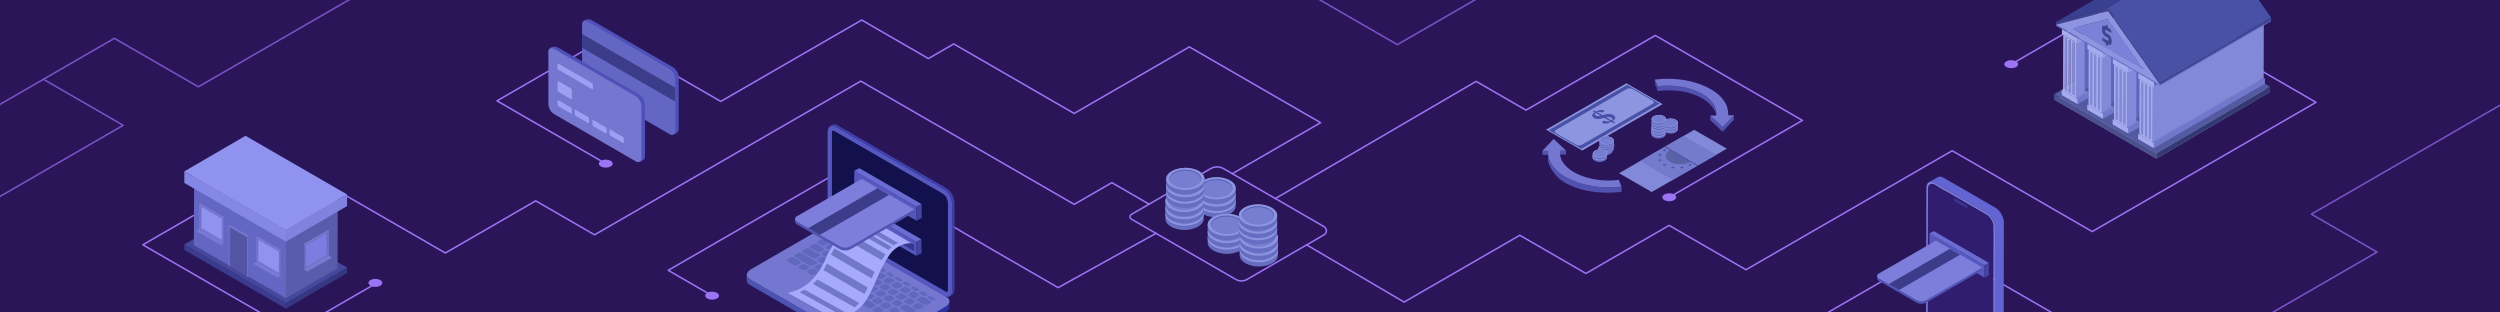 <?xml version="1.0" encoding="UTF-8"?>
<!DOCTYPE svg PUBLIC "-//W3C//DTD SVG 1.1//EN" "http://www.w3.org/Graphics/SVG/1.1/DTD/svg11.dtd">
<!-- Creator: CorelDRAW 2018 (64-Bit) -->
<svg xmlns="http://www.w3.org/2000/svg" xml:space="preserve" width="162.56mm" height="20.32mm" version="1.1" style="shape-rendering:geometricPrecision; text-rendering:geometricPrecision; image-rendering:optimizeQuality; fill-rule:evenodd; clip-rule:evenodd"
viewBox="0 0 11653.96 1456.75"
 xmlns:xlink="http://www.w3.org/1999/xlink">
 <defs>
  <style type="text/css">
   <![CDATA[
    .str0 {stroke:#9C73F5;stroke-width:7.17;stroke-linecap:round;stroke-linejoin:round;stroke-miterlimit:22.926}
    .fil1 {fill:none}
    .fil0 {fill:#2B1559}
    .fil13 {fill:#36378A}
    .fil20 {fill:#3C3D8A}
    .fil15 {fill:#4345A3}
    .fil49 {fill:#4F51B8}
    .fil18 {fill:#5254B3}
    .fil12 {fill:#5658BF}
    .fil50 {fill:#6466C4}
    .fil14 {fill:#6B6CD1}
    .fil17 {fill:#7178C7}
    .fil51 {fill:#7476CF}
    .fil19 {fill:#7D7EDB}
    .fil67 {fill:#9C73F5}
    .fil52 {fill:#9E9FF2}
    .fil16 {fill:#A6A9FC}
    .fil11 {fill:#E6E6E6}
    .fil9 {fill:#13104E;fill-rule:nonzero}
    .fil3 {fill:#2934A1;fill-rule:nonzero}
    .fil69 {fill:#301D70;fill-rule:nonzero}
    .fil55 {fill:#333975;fill-rule:nonzero}
    .fil21 {fill:#363782;fill-rule:nonzero}
    .fil70 {fill:#38398F;fill-rule:nonzero}
    .fil64 {fill:#39408F;fill-rule:nonzero}
    .fil22 {fill:#3B3C8F;fill-rule:nonzero}
    .fil62 {fill:#3E448F;fill-rule:nonzero}
    .fil39 {fill:#3F408F;fill-rule:nonzero}
    .fil10 {fill:#3F41AB;fill-rule:nonzero}
    .fil23 {fill:#46489C;fill-rule:nonzero}
    .fil54 {fill:#494F8F;fill-rule:nonzero}
    .fil42 {fill:#4951A6;fill-rule:nonzero}
    .fil5 {fill:#4C53B1;fill-rule:nonzero}
    .fil40 {fill:#5152B0;fill-rule:nonzero}
    .fil29 {fill:#5354A3;fill-rule:nonzero}
    .fil56 {fill:#545AA1;fill-rule:nonzero}
    .fil8 {fill:#5658BF;fill-rule:nonzero}
    .fil48 {fill:#585FB0;fill-rule:nonzero}
    .fil24 {fill:#595BAB;fill-rule:nonzero}
    .fil45 {fill:#5A61A6;fill-rule:nonzero}
    .fil60 {fill:#5E66BD;fill-rule:nonzero}
    .fil30 {fill:#6062BD;fill-rule:nonzero}
    .fil7 {fill:#6068BD;fill-rule:nonzero}
    .fil36 {fill:#6263B5;fill-rule:nonzero}
    .fil71 {fill:#6264D1;fill-rule:nonzero}
    .fil25 {fill:#6466C4;fill-rule:nonzero}
    .fil63 {fill:#666ECC;fill-rule:nonzero}
    .fil46 {fill:#676EC2;fill-rule:nonzero}
    .fil33 {fill:#6A6CC4;fill-rule:nonzero}
    .fil35 {fill:#6C6DC7;fill-rule:nonzero}
    .fil59 {fill:#7078CC;fill-rule:nonzero}
    .fil38 {fill:#7173C7;fill-rule:nonzero}
    .fil32 {fill:#7274CC;fill-rule:nonzero}
    .fil4 {fill:#7476CF;fill-rule:nonzero}
    .fil44 {fill:#747BCC;fill-rule:nonzero}
    .fil47 {fill:#777ED1;fill-rule:nonzero}
    .fil68 {fill:#7853C9;fill-rule:nonzero}
    .fil34 {fill:#7A7BD6;fill-rule:nonzero}
    .fil65 {fill:#7A81D6;fill-rule:nonzero}
    .fil72 {fill:#7B7CDB;fill-rule:nonzero}
    .fil37 {fill:#7B7DE0;fill-rule:nonzero}
    .fil58 {fill:#7B82D4;fill-rule:nonzero}
    .fil26 {fill:#8182DE;fill-rule:nonzero}
    .fil43 {fill:#8289D9;fill-rule:nonzero}
    .fil31 {fill:#8384D6;fill-rule:nonzero}
    .fil27 {fill:#8587E6;fill-rule:nonzero}
    .fil41 {fill:#8D94E0;fill-rule:nonzero}
    .fil28 {fill:#9092F0;fill-rule:nonzero}
    .fil61 {fill:#969CE3;fill-rule:nonzero}
    .fil53 {fill:#9B9B9B;fill-rule:nonzero}
    .fil2 {fill:#9C73F5;fill-rule:nonzero}
    .fil57 {fill:#A0ACB0;fill-rule:nonzero}
    .fil66 {fill:#A5ABED;fill-rule:nonzero}
    .fil6 {fill:#4E50AB;fill-rule:nonzero;fill-opacity:0.302}
   ]]>
  </style>
 </defs>
 <g id="Слой_x0020_1">
  <g id="_2770108091648">
   <polygon class="fil0" points="-0,0 11653.96,0 11653.96,1456.75 -0,1456.75 "/>
   <polyline class="fil1 str0" points="5388.57,1087.68 4932.65,1340.84 4624.83,1163.12 3959.24,772.57 3114.83,1260.08 3319.56,1378.28 "/>
   <polyline class="fil1 str0" points="2823.83,762.81 2316.78,470.07 2835.99,170.29 3359.88,472.75 4016.9,93.42 4327.86,272.96 4445.98,204.77 5007.17,528.77 5544.23,218.7 6156.04,571.92 5744.39,809.6 "/>
   <path class="fil2" d="M5358.29 948.64c1.71,0.99 2.29,3.18 1.3,4.89 -0.99,1.71 -3.18,2.29 -4.89,1.3l-171.88 -99.25 -173.56 100.21c-1.2,0.7 -2.66,0.61 -3.76,-0.11l-993.05 -573.34 -1239.05 715.37c-1.15,0.67 -2.51,0.62 -3.58,0l-272.52 -157.34 -419.47 242.18c-1.14,0.65 -2.5,0.6 -3.56,-0.01l-736.52 -425.22 -664.83 383.85 546.57 315.57 -14.31 0 -541.21 -312.47c-0.52,-0.3 -0.98,-0.75 -1.3,-1.3 -0.99,-1.71 -0.4,-3.9 1.3,-4.89l671.99 -387.98c1.08,-0.62 2.44,-0.67 3.58,0l736.52 425.23 419.28 -242.07c1.1,-0.72 2.55,-0.81 3.76,-0.11l272.51 157.34 1239.04 -715.37c1.07,-0.6 2.43,-0.65 3.57,0l993.24 573.44 173.57 -100.21c1.08,-0.62 2.44,-0.67 3.58,0l173.67 100.28zm-3847.64 508.1l245.09 -141.51c1.71,-0.99 3.9,-0.4 4.89,1.3 0.99,1.71 0.4,3.9 -1.3,4.89l-234.37 135.32 -14.31 0z"/>
   <polyline class="fil1 str0" points="5945.22,925.55 6881.16,379.32 7113.4,513.4 7716.32,165.31 8402.14,561.26 7781.38,919.66 "/>
   <path class="fil2" d="M6089.23 1144.68c-1.7,-1 -2.27,-3.19 -1.28,-4.89 1,-1.7 3.19,-2.27 4.89,-1.28l452.41 265.58 537.61 -310.39c1.2,-0.7 2.66,-0.61 3.76,0.11l306.27 176.82 386.16 -222.95c1.14,-0.65 2.49,-0.6 3.56,0l356.34 205.73 959.36 -553.89c1.14,-0.65 2.5,-0.6 3.56,0.01l650.93 375.81 1036.25 -598.28 -826.31 -477.08 14.32 0 820.94 473.98c0.52,0.3 0.98,0.75 1.3,1.3 0.99,1.71 0.4,3.9 -1.3,4.89l-1043.41 602.41c-1.08,0.62 -2.44,0.67 -3.58,0l-650.93 -375.82 -959.35 553.88c-1.07,0.6 -2.42,0.65 -3.56,0l-356.34 -205.73 -386.16 222.95c-1.07,0.6 -2.42,0.65 -3.56,0l-306.45 -176.92 -537.63 310.4c-1.08,0.62 -2.45,0.66 -3.6,-0.01l-454.21 -266.64zm3811.86 -1144.68l-523.68 302.34c-1.71,0.97 -3.9,0.39 -4.87,-1.32 -0.97,-1.71 -0.39,-3.9 1.32,-4.87l512.94 -296.15 14.29 0z"/>
   <path class="fil1 str0" d="M6172.18 1094.59l-358.17 207.49c-17.13,9.93 -36.82,9.96 -53.98,0.05l-485.97 -280.57c-4.06,-2.35 -6.41,-6.42 -6.41,-11.12 0,-4.71 2.33,-8.75 6.41,-11.11l368.73 -212.88c19.56,-11.3 41.95,-11.29 61.51,0l467.85 270.1c6.98,4.02 10.98,10.96 10.99,19.02 0.01,8.06 -4.01,15 -10.96,19.02z"/>
   <g>
    <g>
     <path class="fil3" d="M3718.76 1456.75l-223.47 -129.02c-9.31,-5.38 -13.95,-12.54 -14.09,-20.06 -0.01,-0.24 -0.01,-25.96 0,-26.2 0.16,-9.14 6.92,6.74 19.94,-0.78l300.17 -173.3c24.12,-13.92 60.6,-15.43 81.49,-3.38l528.9 305.36c6.97,4.02 12.02,-13.06 13.84,-7.64 0.6,1.81 0.22,25.79 0.26,27.66 0.19,9.37 -6.56,19.3 -19.94,27.02l-0.58 0.34 -686.51 0z"/>
     <path class="fil4" d="M3763.31 1456.75l-268.02 -154.74c-20.88,-12.05 -18.27,-33.11 5.85,-47.04l300.17 -173.3c24.12,-13.93 60.6,-15.43 81.49,-3.38l528.9 305.36c20.88,12.05 18.26,33.12 -5.85,47.04l-45.12 26.05 -597.42 0z"/>
     <path class="fil5" d="M3763.3 1456.75l-268.01 -154.74c-10.1,-5.82 -14.65,-13.76 -13.99,-21.98 -0.06,0.39 -0.1,0.86 -0.11,1.44 -0.01,0.24 -0.01,25.97 0,26.2 0.14,7.52 4.79,14.68 14.09,20.06l223.47 129.02 44.55 0z"/>
     <path class="fil6" d="M3827.67 1456.75l-112.11 -64.72c-3.77,-2.18 -3.3,-5.98 1.05,-8.5l70.67 -40.81c4.35,-2.51 10.94,-2.78 14.71,-0.6l188.23 108.68c2.64,1.52 3.19,3.84 1.81,5.95l-164.36 0z"/>
     <path class="fil7" d="M3848.36 1113.94l32.43 18.73c4.13,2.39 10.8,2.4 14.9,0.03 4.1,-2.37 4.08,-6.22 -0.04,-8.6l-32.45 -18.73c-4.12,-2.38 -10.79,-2.39 -14.89,-0.03 -4.1,2.37 -4.08,6.22 0.05,8.6zm410.92 342.8l-30.96 0 -30.19 -17.43c-4.24,-2.45 -4.27,-6.41 -0.05,-8.85l14.85 -8.57c4.22,-2.44 11.08,-2.42 15.32,0.03l37.99 21.93 0 0c4.24,2.45 4.27,6.41 0.05,8.85l-7 4.04zm-43.7 0l-16.91 0c4.7,-2.62 12.17,-2.61 16.91,0zm-34.93 0l-25.28 0 -9 -5.19 0 0c-4.8,-2.77 -4.82,-7.24 -0.06,-9.99l12.87 -7.43c4.76,-2.75 12.51,-2.73 17.31,0.03l12.95 7.48c4.79,2.77 4.82,7.24 0.05,9.99l-8.84 5.11zm-36.32 0l-24.2 0 3.48 -2.01c4.77,-2.75 12.52,-2.73 17.3,0.03l3.43 1.98zm-40.53 0l-19.7 0 -11.77 -6.8c-4.8,-2.77 -4.82,-7.25 -0.06,-9.99l12.87 -7.43c4.76,-2.75 12.51,-2.73 17.31,0.03l12.95 7.48 0 0c4.8,2.77 4.82,7.24 0.05,9.99l-11.64 6.72zm-199.9 -310.73l0 0 15.37 8.88c4.12,2.37 10.79,2.39 14.89,0.02 4.09,-2.37 4.08,-6.22 -0.05,-8.6l-15.36 -8.87c-4.12,-2.38 -10.79,-2.39 -14.89,-0.02 -4.1,2.36 -4.08,6.21 0.04,8.6zm38.47 22.21l0 0 15.37 8.87c4.12,2.38 10.79,2.39 14.89,0.03 4.1,-2.37 4.08,-6.22 -0.05,-8.6l-15.36 -8.88c-4.13,-2.38 -10.8,-2.39 -14.9,-0.02 -4.09,2.37 -4.07,6.21 0.05,8.6zm38.47 22.21l0 0 15.36 8.87c4.14,2.38 10.8,2.39 14.9,0.04 4.1,-2.37 4.08,-6.22 -0.04,-8.6l-15.37 -8.88c-4.12,-2.38 -10.79,-2.39 -14.89,-0.03 -4.1,2.37 -4.09,6.22 0.04,8.6zm38.47 22.21l0 0 15.37 8.87c4.12,2.39 10.79,2.39 14.88,0.03 4.1,-2.37 4.09,-6.22 -0.04,-8.6l-15.36 -8.87c-4.12,-2.39 -10.79,-2.39 -14.89,-0.04 -4.1,2.37 -4.08,6.22 0.04,8.6zm38.47 22.21l0 0 15.37 8.88c4.12,2.38 10.79,2.39 14.89,0.03 4.1,-2.37 4.08,-6.22 -0.05,-8.6l-15.36 -8.87c-4.13,-2.39 -10.8,-2.39 -14.9,-0.04 -4.1,2.37 -4.07,6.22 0.05,8.6zm38.47 22.21l0 0 15.36 8.88c4.13,2.38 10.8,2.39 14.9,0.02 4.1,-2.37 4.08,-6.21 -0.04,-8.6l-15.37 -8.87c-4.12,-2.38 -10.8,-2.39 -14.89,-0.03 -4.1,2.37 -4.09,6.22 0.04,8.6zm38.47 22.22l0 0 15.37 8.87c4.12,2.38 10.79,2.39 14.89,0.02 4.1,-2.36 4.08,-6.22 -0.05,-8.6l-15.36 -8.88c-4.12,-2.38 -10.79,-2.39 -14.89,-0.02 -4.1,2.37 -4.08,6.22 0.04,8.6zm38.47 22.21l0 0 15.36 8.87c4.13,2.38 10.8,2.39 14.9,0.02 4.1,-2.36 4.08,-6.21 -0.05,-8.6l-15.36 -8.88c-4.13,-2.38 -10.8,-2.39 -14.9,-0.02 -4.09,2.37 -4.07,6.22 0.05,8.6zm38.47 22.21l0 0 15.36 8.87c4.14,2.38 10.8,2.39 14.9,0.03 4.1,-2.37 4.08,-6.22 -0.04,-8.6l-15.37 -8.87c-4.12,-2.39 -10.79,-2.39 -14.89,-0.03 -4.1,2.37 -4.09,6.22 0.04,8.6zm38.47 22.2l0 0 15.37 8.88c4.12,2.39 10.79,2.39 14.89,0.03 4.1,-2.37 4.08,-6.22 -0.05,-8.6l-15.36 -8.87c-4.12,-2.39 -10.79,-2.39 -14.89,-0.03 -4.1,2.37 -4.08,6.22 0.04,8.6zm38.47 22.21l0 0 15.36 8.88c4.13,2.38 10.8,2.4 14.9,0.03 4.1,-2.37 4.08,-6.22 -0.04,-8.6l-15.37 -8.87c-4.12,-2.38 -10.8,-2.39 -14.9,-0.03 -4.09,2.37 -4.07,6.22 0.05,8.6zm39.27 22.68l0 0 15.36 8.87c4.13,2.38 10.8,2.39 14.9,0.02 4.1,-2.36 4.07,-6.22 -0.05,-8.6l-15.36 -8.88c-4.13,-2.38 -10.8,-2.39 -14.9,-0.02 -4.09,2.37 -4.07,6.21 0.05,8.6zm-514.1 -255.68l0 0 13.31 7.68c4.7,2.7 12.28,2.72 16.95,0.03l13.22 -7.64c4.67,-2.69 4.64,-7.08 -0.05,-9.79l-13.31 -7.68c-4.7,-2.71 -12.28,-2.72 -16.95,-0.04l-13.22 7.64c-4.67,2.69 -4.65,7.07 0.05,9.79zm68.72 29.92l0 0 13.22 -7.64c4.67,-2.7 4.65,-7.08 -0.05,-9.79l-13.31 -7.68c-4.7,-2.71 -12.28,-2.72 -16.95,-0.04l-13.22 7.64c-4.67,2.69 -4.64,7.07 0.05,9.79l13.31 7.68c4.7,2.71 12.28,2.72 16.95,0.03zm8.22 14.5l0 0 13.3 7.68c4.7,2.72 12.29,2.72 16.95,0.04l13.22 -7.64c4.67,-2.69 4.65,-7.07 -0.05,-9.79l-13.3 -7.68c-4.7,-2.72 -12.29,-2.72 -16.95,-0.03l-13.22 7.63c-4.67,2.7 -4.65,7.08 0.06,9.79zm38.46 22.21l0 0 13.31 7.69c4.7,2.71 12.28,2.72 16.95,0.03l13.23 -7.64c4.67,-2.7 4.64,-7.07 -0.06,-9.79l-13.31 -7.68c-4.7,-2.71 -12.28,-2.72 -16.95,-0.03l-13.22 7.63c-4.67,2.7 -4.65,7.08 0.05,9.79zm81.89 12.51l0 0 -13.31 -7.69c-4.69,-2.71 -12.28,-2.72 -16.95,-0.03l-13.22 7.63c-4.67,2.7 -4.64,7.08 0.05,9.79l13.31 7.69c4.7,2.71 12.28,2.72 16.95,0.03l13.21 -7.64c4.67,-2.69 4.65,-7.08 -0.05,-9.78zm38.47 22.21l0 0 -13.3 -7.69c-4.7,-2.71 -12.29,-2.72 -16.95,-0.03l-13.22 7.64c-4.67,2.69 -4.65,7.08 0.06,9.79l13.3 7.68c4.7,2.71 12.29,2.72 16.95,0.03l13.22 -7.63c4.67,-2.7 4.64,-7.08 -0.05,-9.79zm38.47 22.21l0 0 -13.31 -7.68c-4.7,-2.72 -12.28,-2.73 -16.95,-0.04l-13.22 7.64c-4.66,2.7 -4.65,7.08 0.05,9.79l13.31 7.68c4.7,2.71 12.28,2.72 16.95,0.03l13.23 -7.63c4.66,-2.7 4.64,-7.08 -0.06,-9.79zm38.47 22.21l0 0 -13.31 -7.68c-4.7,-2.72 -12.28,-2.72 -16.95,-0.04l-13.22 7.64c-4.67,2.7 -4.64,7.07 0.05,9.79l13.31 7.68c4.7,2.72 12.28,2.72 16.95,0.03l13.22 -7.63c4.67,-2.7 4.65,-7.08 -0.05,-9.79zm38.47 22.21l0 0 -13.3 -7.68c-4.7,-2.72 -12.29,-2.72 -16.95,-0.04l-13.22 7.64c-4.67,2.7 -4.65,7.08 0.05,9.79l13.31 7.68c4.7,2.72 12.29,2.72 16.95,0.04l13.22 -7.64c4.67,-2.7 4.64,-7.08 -0.05,-9.79zm38.47 22.21l0 0 -13.31 -7.69c-4.7,-2.7 -12.28,-2.72 -16.95,-0.02l-13.22 7.63c-4.67,2.7 -4.65,7.08 0.05,9.79l13.31 7.68c4.7,2.71 12.28,2.73 16.95,0.04l13.23 -7.64c4.66,-2.7 4.64,-7.08 -0.06,-9.79zm-4.95 31.92l0 0 13.31 7.69c4.7,2.7 12.28,2.72 16.95,0.03l13.21 -7.64c4.67,-2.69 4.65,-7.08 -0.05,-9.79l-13.31 -7.69c-4.69,-2.7 -12.28,-2.72 -16.95,-0.03l-13.22 7.64c-4.67,2.69 -4.64,7.08 0.05,9.79zm81.89 12.5l0 0 -13.3 -7.68c-4.7,-2.71 -12.29,-2.73 -16.95,-0.04l-13.22 7.64c-4.67,2.69 -4.65,7.07 0.05,9.79l13.31 7.68c4.7,2.7 12.29,2.72 16.95,0.03l13.23 -7.64c4.66,-2.69 4.64,-7.08 -0.06,-9.79zm56.35 32.53l0 0 -30.38 -17.54c-4.7,-2.71 -12.29,-2.72 -16.95,-0.03l-13.22 7.64c-4.67,2.69 -4.65,7.07 0.05,9.79l30.38 17.54c4.7,2.71 12.29,2.72 16.95,0.04l13.21 -7.64c4.67,-2.69 4.65,-7.07 -0.04,-9.79zm-558.56 -246.56l0 0 30.38 17.54c4.7,2.7 12.29,2.72 16.95,0.02l13.22 -7.63c4.66,-2.7 4.64,-7.08 -0.06,-9.79l-30.38 -17.54c-4.7,-2.71 -12.28,-2.72 -16.95,-0.03l-13.22 7.64c-4.67,2.69 -4.65,7.08 0.05,9.79zm55.54 32.07l0 0 13.31 7.68c4.7,2.71 12.28,2.72 16.95,0.03l13.22 -7.63c4.67,-2.7 4.64,-7.08 -0.06,-9.79l-13.31 -7.68c-4.69,-2.72 -12.28,-2.73 -16.95,-0.04l-13.22 7.64c-4.66,2.7 -4.64,7.08 0.05,9.79zm51.78 29.89l0 0c4.7,2.72 12.28,2.72 16.95,0.03l13.21 -7.63c4.67,-2.7 4.65,-7.08 -0.04,-9.79l-13.31 -7.68c-4.7,-2.72 -12.28,-2.73 -16.95,-0.04l-13.23 7.64c-4.67,2.7 -4.64,7.08 0.06,9.79l13.31 7.68zm38.46 22.21l0 0c4.7,2.72 12.29,2.72 16.95,0.03l13.22 -7.63c4.67,-2.7 4.64,-7.08 -0.06,-9.79l-13.3 -7.68c-4.7,-2.72 -12.29,-2.72 -16.95,-0.03l-13.21 7.63c-4.67,2.7 -4.65,7.07 0.05,9.79l13.3 7.68zm38.34 -2.88l0 0 -13.23 7.63c-4.66,2.7 -4.64,7.08 0.06,9.79l13.31 7.68c4.7,2.72 12.28,2.73 16.95,0.04l13.22 -7.64c4.67,-2.7 4.64,-7.08 -0.06,-9.79l-13.31 -7.68c-4.69,-2.71 -12.28,-2.72 -16.94,-0.03zm39.28 21.74l0 0 -14.85 8.57c-4.22,2.44 -4.2,6.4 0.05,8.85l14.93 8.62c4.25,2.45 11.1,2.47 15.33,0.03l14.84 -8.57c4.22,-2.43 4.19,-6.39 -0.04,-8.84l-14.94 -8.62c-4.24,-2.45 -11.1,-2.47 -15.32,-0.03zm38.47 22.21l0 0 -14.85 8.57c-4.22,2.44 -4.19,6.39 0.05,8.85l14.94 8.62c4.24,2.44 11.1,2.46 15.31,0.02l14.85 -8.57c4.22,-2.43 4.19,-6.4 -0.05,-8.85l-14.93 -8.62c-4.24,-2.45 -11.1,-2.47 -15.32,-0.03zm38.47 22.21l0 0 -14.85 8.57c-4.22,2.44 -4.19,6.39 0.04,8.85l14.95 8.62c4.24,2.44 11.1,2.46 15.31,0.02l14.85 -8.57c4.22,-2.44 4.19,-6.39 -0.04,-8.85l-14.95 -8.62c-4.24,-2.45 -11.1,-2.47 -15.31,-0.03zm38.47 22.21l0 0 -14.85 8.57c-4.22,2.43 -4.19,6.39 0.05,8.85l14.93 8.62c4.24,2.45 11.1,2.46 15.32,0.02l14.85 -8.57c4.22,-2.44 4.19,-6.39 -0.05,-8.85l-14.94 -8.62c-4.24,-2.45 -11.1,-2.46 -15.31,-0.03zm38.47 22.22l0 0 -14.85 8.57c-4.22,2.44 -4.19,6.39 0.05,8.84l14.94 8.63c4.24,2.45 11.1,2.47 15.31,0.03l14.85 -8.57c4.22,-2.44 4.2,-6.39 -0.05,-8.85l-14.93 -8.62c-4.24,-2.45 -11.1,-2.46 -15.32,-0.02zm53.93 48.28l0 0 14.85 -8.57c4.22,-2.44 4.19,-6.39 -0.05,-8.85l-14.95 -8.62c-4.24,-2.44 -11.1,-2.46 -15.31,-0.02l-14.85 8.57c-4.21,2.43 -4.19,6.39 0.06,8.85l14.94 8.62c4.24,2.46 11.1,2.47 15.31,0.04zm38.48 22.21l0 0 14.84 -8.57c4.22,-2.43 4.2,-6.39 -0.05,-8.84l-14.93 -8.63c-4.24,-2.44 -11.1,-2.46 -15.32,-0.03l-14.85 8.57c-4.22,2.44 -4.19,6.39 0.05,8.84l14.93 8.63c4.25,2.44 11.1,2.46 15.33,0.03zm54.06 5.25l0 0 -14.94 -8.62c-4.24,-2.45 -11.1,-2.47 -15.31,-0.03l-14.85 8.57c-4.22,2.44 -4.2,6.39 0.04,8.84l14.94 8.63c4.24,2.45 11.1,2.46 15.32,0.02l14.85 -8.57c4.22,-2.44 4.19,-6.39 -0.05,-8.85zm-560.19 -247.5l0 0 48.23 27.84c4.25,2.45 11.11,2.46 15.33,0.02l14.84 -8.57c4.22,-2.44 4.19,-6.39 -0.04,-8.84l-48.24 -27.85c-4.24,-2.45 -11.1,-2.47 -15.31,-0.03l-14.85 8.57c-4.22,2.44 -4.19,6.39 0.05,8.85zm71.76 41.43l0 0 14.94 8.62c4.24,2.45 11.1,2.46 15.32,0.03l14.84 -8.57c4.22,-2.44 4.2,-6.39 -0.04,-8.85l-14.94 -8.62c-4.24,-2.46 -11.1,-2.47 -15.32,-0.03l-14.85 8.57c-4.22,2.44 -4.19,6.39 0.05,8.85zm38.47 22.21l0 0 14.94 8.62c4.24,2.45 11.1,2.47 15.32,0.03l14.85 -8.57c4.22,-2.44 4.19,-6.39 -0.05,-8.85l-14.94 -8.62c-4.24,-2.44 -11.1,-2.46 -15.32,-0.02l-14.85 8.57c-4.22,2.44 -4.19,6.39 0.05,8.85zm38.47 22.21l0 0 14.93 8.62c4.25,2.44 11.11,2.46 15.33,0.03l14.84 -8.57c4.22,-2.44 4.2,-6.39 -0.04,-8.85l-14.94 -8.62c-4.24,-2.44 -11.1,-2.46 -15.31,-0.02l-14.85 8.57c-4.22,2.43 -4.19,6.4 0.05,8.85zm68.73 30.86l0 0 14.85 -8.57c4.22,-2.44 4.19,-6.4 -0.05,-8.85l-14.94 -8.62c-4.24,-2.45 -11.1,-2.47 -15.32,-0.03l-14.84 8.57c-4.22,2.43 -4.2,6.39 0.04,8.84l14.94 8.62c4.24,2.45 11.1,2.47 15.32,0.03zm38.47 22.21l0 0 14.85 -8.57c4.22,-2.44 4.19,-6.4 -0.05,-8.85l-14.94 -8.62c-4.24,-2.45 -11.1,-2.47 -15.32,-0.04l-14.85 8.58c-4.22,2.43 -4.19,6.39 0.05,8.84l14.94 8.62c4.24,2.45 11.1,2.47 15.32,0.03zm38.47 22.21l0 0 14.84 -8.57c4.22,-2.43 4.19,-6.39 -0.04,-8.84l-14.94 -8.62c-4.24,-2.45 -11.1,-2.47 -15.31,-0.03l-14.85 8.57c-4.22,2.44 -4.19,6.39 0.05,8.85l14.94 8.62c4.24,2.45 11.1,2.46 15.32,0.03zm38.46 22.22l0 0 14.85 -8.57c4.22,-2.44 4.2,-6.39 -0.04,-8.85l-14.94 -8.62c-4.24,-2.45 -11.1,-2.46 -15.32,-0.03l-14.84 8.57c-4.22,2.43 -4.2,6.39 0.05,8.84l14.93 8.62c4.24,2.45 11.1,2.47 15.31,0.04zm38.47 22.21l0 0 14.85 -8.58c4.22,-2.43 4.19,-6.39 -0.05,-8.84l-14.94 -8.62c-4.24,-2.44 -11.1,-2.46 -15.32,-0.03l-14.85 8.57c-4.22,2.44 -4.19,6.4 0.05,8.85l14.94 8.62c4.24,2.45 11.1,2.47 15.31,0.04zm38.48 22.2l0 0 14.84 -8.57c4.22,-2.44 4.2,-6.39 -0.04,-8.85l-14.94 -8.62c-4.24,-2.45 -11.1,-2.47 -15.31,-0.03l-14.85 8.57c-4.22,2.44 -4.19,6.4 0.05,8.85l14.94 8.63c4.24,2.44 11.1,2.46 15.32,0.02zm8.22 13.56l0 0 14.93 8.62c4.24,2.44 11.1,2.46 15.31,0.02l14.85 -8.57c4.22,-2.43 4.19,-6.39 -0.05,-8.85l-14.94 -8.62c-4.24,-2.45 -11.1,-2.47 -15.32,-0.03l-14.84 8.57c-4.22,2.44 -4.2,6.39 0.05,8.85zm-453.47 -219.69l0 0 68.43 39.52c4.8,2.77 12.55,2.78 17.31,0.03l12.87 -7.43c4.76,-2.75 4.74,-7.22 -0.06,-9.99l-68.44 -39.52c-4.79,-2.77 -12.54,-2.78 -17.3,-0.03l-12.87 7.43c-4.77,2.75 -4.74,7.22 0.06,9.99zm93.96 54.26l0 0 12.95 7.47c4.79,2.77 12.54,2.78 17.31,0.03l12.86 -7.43c4.77,-2.75 4.75,-7.22 -0.05,-9.99l-12.95 -7.48c-4.8,-2.77 -12.55,-2.78 -17.31,-0.04l-12.87 7.43c-4.77,2.75 -4.74,7.22 0.06,9.99zm38.46 22.2l0 0 12.95 7.48c4.8,2.77 12.55,2.78 17.31,0.03l12.87 -7.43c4.77,-2.75 4.74,-7.22 -0.06,-9.99l-12.95 -7.48c-4.79,-2.77 -12.54,-2.78 -17.3,-0.03l-12.87 7.43c-4.76,2.75 -4.74,7.23 0.05,9.99zm38.48 22.21l0 0 12.95 7.48c4.79,2.77 12.54,2.78 17.3,0.03l12.87 -7.43c4.76,-2.75 4.74,-7.22 -0.05,-9.99l-12.95 -7.48c-4.79,-2.77 -12.53,-2.78 -17.3,-0.03l-12.87 7.43c-4.76,2.75 -4.74,7.23 0.06,9.99zm38.47 22.21l0 0 12.95 7.48c4.79,2.77 12.54,2.78 17.31,0.04l12.86 -7.43c4.77,-2.75 4.75,-7.22 -0.05,-9.99l-12.95 -7.48c-4.8,-2.77 -12.55,-2.78 -17.31,-0.03l-12.87 7.43c-4.77,2.75 -4.74,7.23 0.06,9.99zm38.47 22.21l0 0 12.94 7.48c4.8,2.77 12.55,2.78 17.31,0.04l12.87 -7.43c4.77,-2.75 4.74,-7.23 -0.06,-10l-12.95 -7.47c-4.79,-2.77 -12.54,-2.78 -17.3,-0.03l-12.86 7.43c-4.77,2.75 -4.75,7.22 0.05,9.99zm38.47 22.22l0 0 12.95 7.48c4.79,2.77 12.54,2.78 17.31,0.03l12.86 -7.43c4.76,-2.75 4.74,-7.23 -0.05,-9.99l-12.95 -7.48c-4.8,-2.77 -12.54,-2.78 -17.31,-0.04l-12.87 7.43c-4.76,2.75 -4.74,7.22 0.06,9.99zm38.47 22.21l0 0 12.95 7.48c4.79,2.76 12.54,2.78 17.31,0.03l12.86 -7.43c4.77,-2.75 4.74,-7.23 -0.05,-9.99l-12.95 -7.47c-4.8,-2.77 -12.55,-2.78 -17.31,-0.04l-12.87 7.43c-4.77,2.75 -4.74,7.22 0.06,9.99zm38.46 22.21l0 0 12.95 7.48c4.8,2.76 12.55,2.78 17.31,0.03l12.87 -7.43c4.77,-2.75 4.74,-7.23 -0.06,-9.99l-12.95 -7.47c-4.79,-2.77 -12.54,-2.79 -17.31,-0.04l-12.86 7.43c-4.76,2.75 -4.74,7.23 0.05,9.99zm38.48 22.21l0 0 12.95 7.48c4.8,2.76 12.54,2.78 17.31,0.03l12.86 -7.43c4.76,-2.75 4.74,-7.23 -0.05,-9.99l-12.95 -7.48c-4.8,-2.76 -12.53,-2.77 -17.3,-0.03l-12.87 7.43c-4.76,2.75 -4.74,7.23 0.06,9.99zm-377.21 -211.41l0 0 -30.02 -17.33c-4.79,-2.77 -12.54,-2.78 -17.31,-0.04l-12.86 7.43c-4.77,2.75 -4.74,7.22 0.05,9.99l30.02 17.33c4.8,2.77 12.54,2.79 17.3,0.04l12.87 -7.43c4.76,-2.75 4.74,-7.23 -0.05,-9.99zm38.47 22.21l0 0 -12.95 -7.48c-4.8,-2.76 -12.55,-2.78 -17.31,-0.03l-12.87 7.43c-4.76,2.75 -4.74,7.23 0.06,9.99l12.95 7.47c4.8,2.77 12.54,2.78 17.31,0.04l12.87 -7.43c4.76,-2.75 4.74,-7.22 -0.06,-9.99zm38.47 22.21l0 0 -12.95 -7.48c-4.8,-2.77 -12.55,-2.77 -17.31,-0.03l-12.86 7.43c-4.77,2.75 -4.75,7.23 0.04,9.99l12.95 7.48c4.79,2.77 12.54,2.77 17.3,0.03l12.87 -7.43c4.77,-2.75 4.74,-7.22 -0.05,-9.99zm269.28 155.47l0 0 -243.76 -140.74c-4.8,-2.77 -12.54,-2.78 -17.31,-0.04l-12.87 7.43c-4.76,2.75 -4.74,7.22 0.06,9.99l243.76 140.74c4.8,2.76 12.54,2.78 17.31,0.03l12.87 -7.43c4.76,-2.75 4.74,-7.23 -0.06,-9.99z"/>
     <path class="fil8" d="M4403.31 1379.59l-509.6 -294.4c-19.73,-11.39 -35.72,-41.95 -35.72,-68.26l0 -399.77c0,-26.3 15.99,-38.4 35.72,-27.01l509.6 294.4c19.73,11.38 35.73,41.95 35.73,68.26l0 399.77c0,26.3 -16,38.4 -35.73,27.01z"/>
     <g>
      <path class="fil9" d="M4407.91 1359.05l-504.16 -291.22c-15.88,-10.09 -25.7,-30.25 -25.7,-50.89l0 -401.71c0,-4.89 5.32,-7.93 9.54,-5.46 0.49,0.29 0.87,0.52 1.12,0.65l504.56 291.5c18.9,10.9 25.7,30.25 25.7,50.89l0 400.78c0,5.24 -5.67,8.52 -10.22,5.93 -0.36,-0.2 -0.65,-0.37 -0.84,-0.47z"/>
     </g>
     <path class="fil10" d="M4413.44 879.17l-509.6 -294.39c-7.81,-4.51 -15.03,-5.34 -20.9,-3.07 -0.75,0.29 -10.7,5.58 -11.41,5.97 -0.02,0.01 -0.04,0.02 -0.04,0.02 6.09,-2.96 13.81,-2.41 22.22,2.45l509.6 294.4c19.73,11.38 35.73,41.95 35.73,68.26l0 399.77c0,16.42 -6.24,27.29 -15.71,30.38 0.77,0.04 1.73,-0.26 3.13,-1.06 0.45,-0.27 11.26,-6.37 11.69,-6.67 6.78,-4.75 11.01,-14.52 11.01,-28.04l0 -399.77c0,-26.3 -15.99,-56.86 -35.72,-68.26z"/>
     <path class="fil10" d="M4413.44 879.17l-509.6 -294.39c-7.81,-4.51 -15.03,-5.34 -20.9,-3.07 -0.75,0.29 -10.7,5.58 -11.41,5.97 -0.02,0.01 -0.04,0.02 -0.04,0.02 6.09,-2.96 13.81,-2.41 22.22,2.45l509.6 294.4 10.13 -5.38z"/>
    </g>
    <polygon class="fil11" points="3997.17,857.98 4262.54,1011.71 4262.54,976.48 3997.17,822.75 "/>
    <polygon class="fil12" points="3981.4,1025.18 4271.91,1192.9 4271.91,1127.97 3981.4,960.25 "/>
    <polygon class="fil13" points="3996.23,1017.13 4261.61,1170.87 4261.61,1140.58 3996.23,986.85 "/>
    <polygon class="fil14" points="3981.4,960.25 4271.91,1127.97 4295.21,1115.63 4004.71,947.9 "/>
    <polygon class="fil15" points="4295.21,1115.63 4271.91,1127.97 4271.91,1192.9 4295.88,1179.86 "/>
    <g>
     <path class="fil16" d="M4044.48 1015.33c-34.6,-3.87 -71.18,19.11 -104.29,53.07 -33.42,34.28 -63.43,79.87 -83.94,120.08 -19.68,50.7 -44.88,90.87 -75.48,120.27 -30.88,29.69 -67.35,48.58 -109.37,56.27 37.87,21.15 75.79,42.23 113.43,63.22l51.12 28.5 144.23 0c35.13,-22.58 56.54,-51.58 74.07,-85.06 27.99,-53.45 46.26,-118.45 94.02,-186.24 27.46,-38.97 73.6,-54.01 101.43,-51.75 -61.55,-36.53 -109.62,-64.74 -143.87,-84.47 -34.38,-19.8 -54.88,-31.19 -61.35,-33.9z"/>
     <path class="fil17" d="M4044.9 1340.27c-31.51,-18.32 -63.18,-36.78 -94.89,-55.23 -31.77,-18.49 -63.74,-37.16 -95.71,-55.84 -5.1,10.51 -10.5,20.47 -16.19,29.86 32.2,18.75 64.3,37.39 96.29,55.97 31.89,18.51 63.73,36.91 95.46,55.34 5.27,-9.64 10.22,-19.7 15.05,-30.1z"/>
     <path class="fil17" d="M3873.19 1186.77c31.92,18.7 63.81,37.36 95.51,55.93 31.62,18.53 63.27,36.98 94.71,55.41 4.31,-9.99 8.74,-20.17 13.36,-30.48 -30.98,-18.15 -62.07,-36.45 -93.24,-54.74 -31.21,-18.31 -62.54,-36.79 -93.94,-55.3 -5.99,9.86 -11.42,19.63 -16.4,29.18z"/>
     <path class="fil17" d="M3970.64 1132.55c23.51,13.52 46.96,26.98 70.31,40.38 23.31,13.38 46.56,26.78 69.83,40.14 5.22,-9.15 10.77,-18.43 16.9,-27.69 -39.83,-22.93 -79.81,-45.99 -119.94,-69.18 -11.4,5.08 -22.76,10.07 -34.17,15.13 -0.99,0.44 -1.96,0.87 -2.94,1.23z"/>
     <path class="fil17" d="M4035.46 1103.91c35.59,20.66 71.17,41.18 106.61,61.65 4.62,-5.41 9.61,-10.32 14.82,-14.62 -32.77,-18.94 -65.58,-38.01 -98.55,-57.14 -7.67,3.36 -15.26,6.74 -22.88,10.12z"/>
     <path class="fil17" d="M4070.25 1088.54c32.02,18.59 63.89,37.15 95.76,55.5 6.53,-4.52 13.33,-8.29 20.15,-11.41 -31.01,-17.96 -62.08,-36.02 -93.19,-54.15 -7.61,3.4 -15.16,6.71 -22.72,10.06z"/>
     <path class="fil17" d="M3727.07 1361.63c32.57,18.14 65.08,36.26 97.41,54.2l73.67 40.91 43.57 0c-30.97,-17.21 -62.02,-34.56 -93.18,-51.87 -32.45,-18.02 -64.94,-36.26 -97.6,-54.46 -7.67,4.27 -15.64,7.99 -23.87,11.22z"/>
     <path class="fil17" d="M3789.14 1323.46c32.76,18.43 65.54,36.73 98.14,54.99 32.45,18.17 64.89,36.26 97.23,54.33 7.62,-6.42 14.45,-13.27 20.68,-20.45 -32.3,-18.09 -64.7,-36.33 -97.22,-54.57 -32.61,-18.3 -65.35,-36.65 -98.19,-55.11 -6.57,7.51 -13.49,14.42 -20.65,20.8z"/>
    </g>
    <polygon class="fil12" points="3982.34,861.07 4272.84,1028.79 4272.84,963.86 3982.34,796.13 "/>
    <polygon class="fil14" points="3982.34,796.13 4272.84,963.86 4296.15,951.52 4005.65,783.8 "/>
    <polygon class="fil15" points="4296.15,951.52 4272.84,963.86 4272.84,1028.79 4296.82,1015.75 "/>
    <path class="fil18" d="M4262.54 989.13l-294.67 170.91c-17.64,10.23 -37.87,10.25 -55.54,0.06l-198.94 -114.86c-9.21,-5.32 -8.97,-29.14 -4.87,-31.35l308.24 -166.66 245.78 128.61 0 13.3z"/>
    <path class="fil19" d="M4262.54 975.83l-294.67 170.91c-17.64,10.23 -37.87,10.25 -55.54,0.06l-198.94 -114.86c-4.2,-2.42 -6.6,-6.59 -6.6,-11.43 0,-4.85 2.4,-9 6.6,-11.43l303.36 -175.15 245.78 141.9z"/>
    <polygon class="fil20" points="3767.86,1063.39 3822.11,1094.72 4144.51,908.57 4090.26,877.25 "/>
   </g>
   <g>
    <polygon class="fil21" points="1617.96,1247.28 1617.88,1272.93 1332.84,1438.58 1332.91,1412.94 "/>
    <polygon class="fil22" points="1332.91,1412.94 1332.84,1438.58 859.26,1165.15 859.34,1139.53 "/>
    <polygon class="fil23" points="1617.96,1247.28 1332.91,1412.94 859.34,1139.53 1144.41,973.85 "/>
    <polygon class="fil24" points="1574.6,932.25 1573.46,1250 1332.72,1389.89 1333.9,1072.12 "/>
    <polygon class="fil25" points="1333.9,1072.12 1332.72,1389.89 903.81,1142.24 904.96,824.47 "/>
    <polygon class="fil4" points="1574.6,932.25 1333.9,1072.12 904.96,824.47 1145.69,684.61 "/>
    <polygon class="fil26" points="1617.96,906.47 1617.88,960.73 1332.84,1126.38 1332.91,1072.12 "/>
    <polygon class="fil27" points="1332.91,1072.12 1332.84,1126.38 859.26,852.98 859.34,798.71 "/>
    <polygon class="fil28" points="1617.96,906.47 1332.91,1072.12 859.34,798.71 1144.41,633.05 "/>
    <polygon class="fil29" points="1068.85,1054.35 1068.85,1237.72 1154.64,1287.34 1155.06,1104.01 "/>
    <polygon class="fil30" points="1069.54,1242.15 1073.3,1239.98 1073.69,1056.58 1069.93,1058.78 "/>
    <polygon class="fil30" points="1156.49,1292.42 1160.25,1290.24 1160.66,1101.63 1156.89,1103.83 "/>
    <polygon class="fil31" points="1156.89,1103.83 1160.66,1101.63 1069.17,1048.74 1065.41,1050.93 "/>
    <polygon class="fil32" points="1065.41,1050.93 1065.01,1239.52 1069.54,1242.15 1069.93,1058.78 1152.34,1106.43 1151.95,1289.8 1156.49,1292.42 1156.89,1103.83 "/>
    <g>
     <polygon class="fil33" points="1294.53,1298.14 1310.14,1289.08 1310.12,1284.47 1294.51,1293.55 "/>
     <polygon class="fil34" points="1294.51,1293.55 1310.12,1284.47 1196.1,1220.35 1180.5,1229.42 "/>
     <polygon class="fil35" points="1180.5,1229.42 1180.51,1234.01 1294.53,1298.14 1294.51,1293.55 "/>
     <polygon class="fil28" points="1204,1112.68 1199.76,1218.3 1306.1,1283.94 1308,1171.89 "/>
     <polygon class="fil33" points="1199.76,1218.3 1203.81,1215.94 1204,1112.68 1199.96,1115.05 "/>
     <polygon class="fil4" points="1299.56,1275.92 1303.62,1273.57 1203.81,1215.94 1199.76,1218.3 "/>
     <polygon class="fil33" points="1305.84,1286.8 1309.89,1284.44 1310.14,1166.7 1306.1,1169.07 "/>
     <polygon class="fil31" points="1306.1,1169.07 1310.14,1166.7 1197.74,1101.8 1193.7,1104.17 "/>
     <path class="fil32" d="M1306.1 1169.07l-112.4 -64.89 -0.28 117.69 112.42 64.93 0.25 -117.73zm-106.33 49.24l0 0 0.19 -103.26 99.84 57.62 -0.23 103.25 -99.8 -57.62z"/>
    </g>
    <g>
     <polygon class="fil33" points="1029.02,1145.01 1044.63,1135.95 1044.61,1131.34 1029,1140.42 "/>
     <polygon class="fil34" points="1029,1140.42 1044.61,1131.34 930.59,1067.22 914.98,1076.29 "/>
     <polygon class="fil35" points="914.98,1076.29 915,1080.88 1029.02,1145.01 1029,1140.42 "/>
     <polygon class="fil28" points="938.49,959.55 934.25,1065.17 1040.58,1130.81 1042.48,1018.76 "/>
     <polygon class="fil33" points="934.25,1065.17 938.3,1062.81 938.49,959.55 934.45,961.92 "/>
     <polygon class="fil4" points="1034.05,1122.79 1038.11,1120.44 938.3,1062.81 934.25,1065.17 "/>
     <polygon class="fil33" points="1040.33,1133.67 1044.38,1131.31 1044.63,1013.57 1040.58,1015.94 "/>
     <polygon class="fil31" points="1040.58,1015.94 1044.63,1013.57 932.23,948.67 928.19,951.04 "/>
     <path class="fil32" d="M1040.58 1015.94l-112.4 -64.89 -0.28 117.69 112.42 64.93 0.25 -117.73zm-106.33 49.24l0 0 0.19 -103.26 99.84 57.62 -0.23 103.25 -99.8 -57.62z"/>
    </g>
    <polygon class="fil36" points="1432.18,1268.53 1416.58,1259.47 1416.6,1254.85 1432.21,1263.93 "/>
    <polygon class="fil34" points="1432.21,1263.93 1416.6,1254.85 1530.62,1190.73 1546.22,1199.81 "/>
    <polygon class="fil35" points="1546.22,1199.81 1546.21,1204.4 1432.18,1268.53 1432.21,1263.93 "/>
    <polygon class="fil37" points="1522.72,1083.07 1526.96,1188.69 1420.63,1254.33 1418.72,1142.28 "/>
    <polygon class="fil33" points="1526.96,1188.69 1522.91,1186.32 1522.72,1083.07 1526.77,1085.43 "/>
    <polygon class="fil4" points="1427.16,1246.31 1423.1,1243.95 1522.91,1186.32 1526.96,1188.69 "/>
    <polygon class="fil36" points="1420.88,1257.18 1416.84,1254.83 1416.58,1137.09 1420.63,1139.45 "/>
    <polygon class="fil31" points="1420.63,1139.45 1416.58,1137.09 1528.97,1072.18 1533.02,1074.56 "/>
    <path class="fil38" d="M1420.63 1139.45l112.4 -64.89 0.28 117.7 -112.42 64.92 -0.25 -117.73zm106.33 49.24l0 0 -0.19 -103.26 -99.84 57.62 0.24 103.25 99.8 -57.62z"/>
   </g>
   <g>
    <g>
     <polygon class="fil39" points="7714.01,371.08 7713.97,393.41 7726.31,424.59 7726.34,402.27 "/>
     <path class="fil40" d="M7995.9 501.72c-9.08,-24.21 -29.92,-46.01 -60.09,-63.42 -11.73,-6.77 -24.85,-12.88 -39.26,-18.22 -51.7,-19.08 -112.09,-25.4 -170.21,-17.81l-0.03 22.32c58.12,-7.59 118.52,-3.25 170.21,15.84 14.4,5.33 27.52,11.44 39.25,18.22 24.62,14.2 65.22,51.17 65.16,82.3l0.03 -11.5c0.03,-9.33 -1.64,-18.65 -5.06,-27.73z"/>
     <polygon class="fil40" points="7972.48,538.62 7972.45,559.71 8030.18,614.16 8030.21,593.07 "/>
     <polygon class="fil40" points="8030.21,593.07 8030.18,614.16 8082.59,558.15 8082.62,537.05 "/>
     <path class="fil4" d="M8055.86 537.43c0.29,-14.18 -0.8,-28.55 -5.96,-42.41 -11.38,-30.31 -37.39,-57.57 -75.02,-79.3 -14.56,-8.4 -30.86,-15.98 -48.71,-22.58 -64.23,-23.73 -139.53,-31.58 -212.15,-22.06l12.34 31.19c58.13,-7.6 118.52,-1.28 170.21,17.81 14.4,5.33 27.53,11.44 39.26,18.21 30.17,17.42 51.01,39.21 60.09,63.44 4.5,11.92 5.96,24.28 4.54,36.52l-27.96 0.37 57.72 54.45 52.41 -56 -26.76 0.37z"/>
    </g>
    <polygon class="fil41" points="7749.86,485.39 7375.48,701.54 7207.35,604.46 7581.73,388.32 "/>
    <path class="fil42" d="M7220.01 606.43l151.37 87.39 365.1 -210.79 -151.37 -87.4 -365.1 210.8zm484.15 -137.11l0 0c7.13,4.12 7.03,10.85 -0.24,15.05l-330.23 190.66c-7.26,4.19 -18.93,4.25 -26.06,0.14l-94.59 -54.61c-7.13,-4.12 -7.03,-10.85 0.23,-15.05l330.24 -190.66c7.26,-4.19 18.93,-4.25 26.05,-0.14l94.6 54.61z"/>
    <path class="fil42" d="M7476.93 534.53l-7.38 2 -23.85 -13.77c3.64,-1.43 9.49,-1.87 20.78,1.1 2.91,0.73 5.01,0.72 7.61,-0.78 2.24,-1.29 7.21,-5.9 1.66,-9.11 -4.86,-2.8 -19.46,-3.07 -35.36,5.71l-9.26 -5.35 -6.6 3.81 9.26 5.35c-13.09,8.09 -17.22,18.5 -2.64,26.92 10.77,6.22 24.57,5.06 39.11,1.21l8.33 -2.27 27.21 15.71c-2.82,1.09 -9.38,2.34 -24.5,-1.36 -3.61,-0.86 -6.06,-0.77 -8.9,0.85 -3.07,1.77 -5.13,6.84 -0.15,9.71 3.94,2.27 18.38,4.9 38.88,-6.14l12.04 6.95 6.6 -3.81 -12.04 -6.95c10.84,-6.26 19.67,-18.45 3.12,-28.14 -12.85,-7.28 -26.76,-6.2 -43.89,-1.66zm-16.53 4.34l0 0c-7.28,2.47 -15.35,2.98 -20.9,-0.23 -5.79,-3.34 -6.06,-8.4 -0.39,-12.07l21.3 12.29zm51.98 22.39l0 0 -25.01 -14.44c8.8,-2.27 17.91,-2.04 24.97,2.03 6.82,3.94 6.29,8.8 0.04,12.41z"/>
    <polygon class="fil43" points="8049.67,692.97 7699.45,895.17 7547.37,807.38 7897.59,605.17 "/>
    <polygon class="fil44" points="7797.47,838.58 7645.62,750.91 7848.47,633.53 8000.55,721.33 "/>
    <path class="fil45" d="M7784.74 698.96c-26.61,15.36 -26.61,40.13 -0.14,55.42 26.47,15.28 69.39,15.28 95.86,0 0.12,-0.08 -95.72,-55.42 -95.72,-55.42z"/>
    <polygon class="fil42" points="7910.84,773.12 7758.9,685.39 7763.61,682.67 7915.56,770.4 "/>
    <path class="fil42" d="M7752.54 696.08l6.26 1.22 5.29 -2.28 -0.09 3.81 5.4 2.2 -6.31 1.13 -1.96 3.64 -3.81 -3.11 -6.61 0.04 3.95 -3.05 -2.12 -3.61zm-19.66 25.51l0 0 -3.95 3.05 6.6 -0.05 3.81 3.11 1.96 -3.64 6.31 -1.13 -5.39 -2.2 0.09 -3.81 -5.29 2.29 -6.26 -1.23 2.12 3.61zm0 24.5l0 0 -3.95 3.05 6.6 -0.05 3.81 3.12 1.96 -3.64 6.31 -1.13 -5.39 -2.2 0.09 -3.81 -5.29 2.28 -6.26 -1.23 2.12 3.61zm21.78 21.9l0 0 -3.95 3.05 6.61 -0.04 3.81 3.11 1.96 -3.64 6.31 -1.13 -5.4 -2.2 0.09 -3.81 -5.29 2.28 -6.26 -1.22 2.12 3.61zm37.94 12.58l0 0 -3.95 3.05 6.6 -0.05 3.81 3.11 1.96 -3.64 6.3 -1.13 -5.39 -2.2 0.09 -3.81 -5.29 2.28 -6.26 -1.22 2.12 3.61zm42.45 0l0 0 -3.95 3.05 6.6 -0.05 3.81 3.11 1.96 -3.64 6.31 -1.13 -5.39 -2.2 0.09 -3.81 -5.29 2.28 -6.26 -1.22 2.12 3.61zm37.94 -12.58l0 0 -3.95 3.05 6.6 -0.04 3.81 3.11 1.96 -3.64 6.31 -1.13 -5.39 -2.2 0.09 -3.81 -5.3 2.28 -6.25 -1.22 2.12 3.61z"/>
    <g>
     <path class="fil46" d="M7497.33 678.56c-9.21,-2.57 -19.02,-2.52 -28.2,0.11 -13.01,3.74 -19.56,10.71 -19.68,17.69 -0.04,2.61 -0.04,5.22 0.03,7.82 0.18,6.98 6.79,13.89 19.83,17.52 9.21,2.56 19.02,2.52 28.2,-0.12 13.01,-3.74 19.56,-10.7 19.68,-17.68 0.04,-2.61 0.04,-5.21 -0.03,-7.82 -0.18,-6.98 -6.79,-13.89 -19.83,-17.52z"/>
     <path class="fil41" d="M7507.18 682.54c13.26,7.58 13.31,19.96 0.11,27.64 -13.19,7.69 -34.63,7.79 -47.89,0.2 -13.26,-7.58 -13.31,-19.95 -0.11,-27.64 13.19,-7.69 34.63,-7.79 47.89,-0.2z"/>
     <path class="fil47" d="M7503.23 684.84c11.06,6.33 11.1,16.66 0.1,23.08 -11.01,6.42 -28.91,6.5 -39.97,0.16 -11.07,-6.32 -11.11,-16.65 -0.1,-23.08 11.01,-6.42 28.91,-6.49 39.97,-0.16z"/>
     <path class="fil48" d="M7463.81 686.5c10.72,-6.24 28.12,-6.32 38.88,-0.16 7.83,4.47 9.96,11 6.43,16.64 4.59,-6.01 2.64,-13.26 -5.89,-18.14 -11.06,-6.32 -28.96,-6.25 -39.97,0.16 -8.49,4.95 -10.37,12.22 -5.74,18.19 -3.57,-5.61 -1.5,-12.16 6.29,-16.7z"/>
    </g>
    <g>
     <polygon class="fil40" points="7265.62,702.46 7265.6,721.05 7300.14,720.64 7300.1,702.06 "/>
     <polygon class="fil40" points="7189.96,703.61 7190.01,722.08 7216.69,721.71 7216.72,703.24 "/>
     <path class="fil40" d="M7346.37 847.51c-17.84,-6.6 -34.12,-14.17 -48.68,-22.58 -37.62,-21.71 -63.65,-49 -75,-79.29 -4.26,-11.28 -6.35,-22.93 -6.32,-34.55 -0.04,14.75 -2,38.47 2.75,51.06 11.36,30.29 37.07,66.9 74.69,88.63 14.55,8.4 30.25,15.97 48.1,22.56 64.17,23.77 144.56,30.22 217.17,20.75l-0.56 -24.48c-72.62,9.46 -147.98,1.64 -212.16,-22.11z"/>
     <path class="fil4" d="M7546.19 838.38c-58.08,7.62 -118.57,1.3 -170.21,-17.82 -14.42,-5.33 -27.58,-11.44 -39.31,-18.22 -30.15,-17.41 -50.96,-39.2 -60.03,-63.37 -4.45,-11.95 -5.92,-24.3 -4.55,-36.52l28.01 -0.4 -57.72 -54.45 -52.41 56 26.76 -0.37c-1.22,14.2 0.76,28.58 5.97,42.41 11.35,30.29 37.37,57.56 75,79.28 14.55,8.4 30.83,15.97 48.68,22.57 64.18,23.76 139.53,31.58 212.15,22.12l-12.34 -31.24z"/>
    </g>
    <g>
     <path class="fil46" d="M7503.05 668.48c-9.21,-2.57 -19.02,-2.52 -28.2,0.11 -13.01,3.74 -19.56,10.71 -19.68,17.69 -0.04,2.61 -0.04,5.22 0.03,7.82 0.18,6.98 6.79,13.89 19.83,17.52 9.21,2.56 19.02,2.52 28.2,-0.12 13.01,-3.74 19.56,-10.7 19.68,-17.68 0.04,-2.61 0.04,-5.21 -0.03,-7.82 -0.18,-6.98 -6.79,-13.89 -19.83,-17.52z"/>
     <path class="fil41" d="M7512.91 672.46c13.26,7.58 13.31,19.96 0.11,27.64 -13.19,7.69 -34.63,7.79 -47.89,0.2 -13.26,-7.58 -13.31,-19.95 -0.11,-27.64 13.19,-7.69 34.63,-7.79 47.89,-0.2z"/>
     <path class="fil47" d="M7508.96 674.76c11.06,6.33 11.1,16.66 0.1,23.08 -11.01,6.42 -28.91,6.5 -39.97,0.16 -11.07,-6.32 -11.11,-16.65 -0.1,-23.08 11.01,-6.42 28.91,-6.49 39.97,-0.16z"/>
     <path class="fil48" d="M7469.54 676.42c10.72,-6.24 28.12,-6.32 38.88,-0.16 7.83,4.47 9.96,11 6.43,16.64 4.59,-6.01 2.64,-13.26 -5.89,-18.14 -11.06,-6.32 -28.96,-6.25 -39.97,0.16 -8.49,4.95 -10.37,12.22 -5.74,18.19 -3.57,-5.61 -1.5,-12.16 6.29,-16.7z"/>
    </g>
    <g>
     <path class="fil46" d="M7504.88 656.95c-9.21,-2.57 -19.02,-2.52 -28.2,0.11 -13.01,3.74 -19.56,10.71 -19.68,17.69 -0.04,2.61 -0.04,5.22 0.03,7.82 0.18,6.98 6.79,13.89 19.83,17.52 9.21,2.56 19.02,2.52 28.2,-0.12 13.01,-3.74 19.56,-10.7 19.68,-17.68 0.04,-2.61 0.04,-5.21 -0.03,-7.82 -0.18,-6.98 -6.79,-13.89 -19.83,-17.52z"/>
     <path class="fil41" d="M7514.73 660.93c13.26,7.58 13.31,19.96 0.11,27.64 -13.19,7.69 -34.63,7.79 -47.89,0.2 -13.26,-7.58 -13.31,-19.95 -0.11,-27.64 13.19,-7.69 34.63,-7.79 47.89,-0.2z"/>
     <path class="fil47" d="M7510.78 663.23c11.06,6.33 11.1,16.66 0.1,23.08 -11.01,6.42 -28.91,6.5 -39.97,0.16 -11.07,-6.32 -11.11,-16.65 -0.1,-23.08 11.01,-6.42 28.91,-6.49 39.97,-0.16z"/>
     <path class="fil48" d="M7471.36 664.89c10.72,-6.24 28.12,-6.32 38.88,-0.16 7.83,4.47 9.96,11 6.43,16.64 4.59,-6.01 2.64,-13.26 -5.89,-18.14 -11.06,-6.32 -28.96,-6.25 -39.97,0.16 -8.49,4.95 -10.37,12.22 -5.74,18.19 -3.57,-5.61 -1.5,-12.16 6.29,-16.7z"/>
    </g>
    <g>
     <path class="fil46" d="M7471 709.75c-9.21,-2.57 -19.02,-2.52 -28.2,0.11 -13.01,3.74 -19.56,10.71 -19.68,17.69 -0.04,2.61 -0.04,5.22 0.03,7.82 0.18,6.98 6.79,13.89 19.83,17.52 9.21,2.56 19.02,2.52 28.2,-0.12 13.01,-3.74 19.56,-10.7 19.68,-17.68 0.04,-2.61 0.04,-5.21 -0.03,-7.82 -0.18,-6.98 -6.79,-13.89 -19.83,-17.52z"/>
     <path class="fil41" d="M7480.85 713.73c13.26,7.58 13.31,19.96 0.11,27.64 -13.19,7.69 -34.63,7.79 -47.89,0.2 -13.26,-7.58 -13.31,-19.95 -0.11,-27.64 13.19,-7.69 34.63,-7.79 47.89,-0.2z"/>
     <path class="fil47" d="M7476.9 716.03c11.06,6.33 11.1,16.66 0.1,23.08 -11.01,6.42 -28.91,6.5 -39.97,0.16 -11.07,-6.32 -11.11,-16.65 -0.1,-23.08 11.01,-6.42 28.91,-6.49 39.97,-0.16z"/>
     <path class="fil48" d="M7437.48 717.69c10.72,-6.24 28.12,-6.32 38.88,-0.16 7.83,4.47 9.96,11 6.43,16.64 4.59,-6.01 2.64,-13.26 -5.89,-18.14 -11.06,-6.32 -28.96,-6.25 -39.97,0.16 -8.49,4.95 -10.37,12.22 -5.74,18.19 -3.57,-5.61 -1.5,-12.16 6.29,-16.7z"/>
    </g>
    <g>
     <path class="fil46" d="M7472.82 698.22c-9.21,-2.57 -19.02,-2.52 -28.2,0.11 -13.01,3.74 -19.56,10.71 -19.68,17.69 -0.04,2.61 -0.04,5.22 0.03,7.82 0.18,6.98 6.79,13.89 19.83,17.52 9.21,2.56 19.02,2.52 28.2,-0.12 13.01,-3.74 19.56,-10.7 19.68,-17.68 0.04,-2.61 0.04,-5.21 -0.03,-7.82 -0.18,-6.98 -6.79,-13.89 -19.83,-17.52z"/>
     <path class="fil41" d="M7482.67 702.21c13.26,7.58 13.31,19.96 0.11,27.64 -13.19,7.69 -34.63,7.79 -47.89,0.2 -13.26,-7.58 -13.31,-19.95 -0.11,-27.64 13.19,-7.69 34.63,-7.79 47.89,-0.2z"/>
     <path class="fil47" d="M7478.72 704.51c11.06,6.33 11.1,16.66 0.1,23.08 -11.01,6.42 -28.91,6.5 -39.97,0.16 -11.07,-6.32 -11.11,-16.65 -0.1,-23.08 11.01,-6.42 28.91,-6.49 39.97,-0.16z"/>
     <path class="fil48" d="M7439.3 706.16c10.72,-6.24 28.12,-6.32 38.88,-0.16 7.83,4.47 9.96,11 6.43,16.64 4.59,-6.01 2.64,-13.26 -5.89,-18.14 -11.06,-6.32 -28.96,-6.25 -39.97,0.16 -8.49,4.95 -10.37,12.22 -5.74,18.19 -3.57,-5.61 -1.5,-12.16 6.29,-16.7z"/>
    </g>
    <g>
     <path class="fil46" d="M7504.27 647.56c-9.21,-2.57 -19.02,-2.52 -28.2,0.11 -13.01,3.74 -19.56,10.71 -19.68,17.69 -0.04,2.61 -0.04,5.22 0.03,7.82 0.18,6.98 6.79,13.89 19.83,17.52 9.21,2.56 19.02,2.52 28.2,-0.12 13.01,-3.74 19.56,-10.7 19.68,-17.68 0.04,-2.61 0.04,-5.21 -0.03,-7.82 -0.18,-6.98 -6.79,-13.89 -19.83,-17.52z"/>
     <path class="fil41" d="M7514.13 651.55c13.26,7.58 13.31,19.96 0.11,27.64 -13.19,7.69 -34.63,7.79 -47.89,0.2 -13.26,-7.58 -13.31,-19.95 -0.11,-27.64 13.19,-7.69 34.63,-7.79 47.89,-0.2z"/>
     <path class="fil47" d="M7510.18 653.85c11.06,6.33 11.1,16.66 0.1,23.08 -11.01,6.42 -28.91,6.5 -39.97,0.16 -11.07,-6.32 -11.11,-16.65 -0.1,-23.08 11.01,-6.42 28.91,-6.49 39.97,-0.16z"/>
     <path class="fil48" d="M7470.76 655.51c10.72,-6.24 28.12,-6.32 38.88,-0.16 7.83,4.47 9.96,11 6.43,16.64 4.59,-6.01 2.64,-13.26 -5.89,-18.14 -11.06,-6.32 -28.96,-6.25 -39.97,0.16 -8.49,4.95 -10.37,12.22 -5.74,18.19 -3.57,-5.61 -1.5,-12.16 6.29,-16.7z"/>
    </g>
    <g>
     <path class="fil46" d="M7503.23 637.34c-9.21,-2.57 -19.02,-2.52 -28.2,0.11 -13.01,3.74 -19.56,10.71 -19.68,17.69 -0.04,2.61 -0.04,5.22 0.03,7.82 0.18,6.98 6.79,13.89 19.83,17.52 9.21,2.56 19.02,2.52 28.2,-0.12 13.01,-3.74 19.56,-10.7 19.68,-17.68 0.04,-2.61 0.04,-5.21 -0.03,-7.82 -0.18,-6.98 -6.79,-13.89 -19.83,-17.52z"/>
     <path class="fil41" d="M7513.08 641.33c13.26,7.58 13.31,19.96 0.11,27.64 -13.19,7.69 -34.63,7.79 -47.89,0.2 -13.26,-7.58 -13.31,-19.95 -0.11,-27.64 13.19,-7.69 34.63,-7.79 47.89,-0.2z"/>
     <path class="fil47" d="M7509.13 643.63c11.06,6.33 11.1,16.66 0.1,23.08 -11.01,6.42 -28.91,6.5 -39.97,0.16 -11.07,-6.32 -11.11,-16.65 -0.1,-23.08 11.01,-6.42 28.91,-6.49 39.97,-0.16z"/>
     <path class="fil48" d="M7469.71 645.28c10.72,-6.24 28.12,-6.32 38.88,-0.16 7.83,4.47 9.96,11 6.43,16.64 4.59,-6.01 2.64,-13.26 -5.89,-18.14 -11.06,-6.32 -28.96,-6.25 -39.97,0.16 -8.49,4.95 -10.37,12.22 -5.74,18.19 -3.57,-5.61 -1.5,-12.16 6.29,-16.7z"/>
    </g>
    <g>
     <path class="fil46" d="M7802.02 578.26c-9.21,-2.57 -19.02,-2.52 -28.2,0.11 -13.01,3.74 -19.56,10.71 -19.68,17.69 -0.04,2.61 -0.04,5.22 0.03,7.82 0.18,6.98 6.79,13.89 19.83,17.52 9.21,2.56 19.02,2.52 28.2,-0.12 13.01,-3.74 19.56,-10.7 19.68,-17.68 0.04,-2.61 0.04,-5.21 -0.03,-7.82 -0.18,-6.98 -6.79,-13.89 -19.83,-17.52z"/>
     <path class="fil41" d="M7811.87 582.25c13.26,7.58 13.31,19.96 0.11,27.64 -13.19,7.69 -34.63,7.79 -47.89,0.2 -13.26,-7.58 -13.31,-19.95 -0.11,-27.64 13.19,-7.69 34.63,-7.79 47.89,-0.2z"/>
     <path class="fil47" d="M7807.92 584.55c11.06,6.33 11.1,16.66 0.1,23.08 -11.01,6.42 -28.91,6.5 -39.97,0.16 -11.07,-6.32 -11.11,-16.65 -0.1,-23.08 11.01,-6.42 28.91,-6.49 39.97,-0.16z"/>
     <path class="fil48" d="M7768.5 586.2c10.72,-6.24 28.12,-6.32 38.88,-0.16 7.83,4.47 9.96,11 6.43,16.64 4.59,-6.01 2.64,-13.26 -5.89,-18.14 -11.06,-6.32 -28.96,-6.25 -39.97,0.16 -8.49,4.95 -10.37,12.22 -5.74,18.19 -3.57,-5.61 -1.5,-12.16 6.29,-16.7z"/>
    </g>
    <g>
     <path class="fil46" d="M7802.02 566.8c-9.21,-2.57 -19.02,-2.52 -28.2,0.11 -13.01,3.74 -19.56,10.71 -19.68,17.69 -0.04,2.61 -0.04,5.22 0.03,7.82 0.18,6.98 6.79,13.89 19.83,17.52 9.21,2.56 19.02,2.52 28.2,-0.12 13.01,-3.74 19.56,-10.7 19.68,-17.68 0.04,-2.61 0.04,-5.21 -0.03,-7.82 -0.18,-6.98 -6.79,-13.89 -19.83,-17.52z"/>
     <path class="fil41" d="M7811.87 570.79c13.26,7.58 13.31,19.96 0.11,27.64 -13.19,7.69 -34.63,7.79 -47.89,0.2 -13.26,-7.58 -13.31,-19.95 -0.11,-27.64 13.19,-7.69 34.63,-7.79 47.89,-0.2z"/>
     <path class="fil47" d="M7807.92 573.09c11.06,6.33 11.1,16.66 0.1,23.08 -11.01,6.42 -28.91,6.5 -39.97,0.16 -11.07,-6.32 -11.11,-16.65 -0.1,-23.08 11.01,-6.42 28.91,-6.49 39.97,-0.16z"/>
     <path class="fil48" d="M7768.5 574.75c10.72,-6.24 28.12,-6.32 38.88,-0.16 7.83,4.47 9.96,11 6.43,16.64 4.59,-6.01 2.64,-13.26 -5.89,-18.14 -11.06,-6.32 -28.96,-6.25 -39.97,0.16 -8.49,4.95 -10.37,12.22 -5.74,18.19 -3.57,-5.61 -1.5,-12.16 6.29,-16.7z"/>
    </g>
    <g>
     <path class="fil46" d="M7802.02 554.05c-9.21,-2.57 -19.02,-2.52 -28.2,0.11 -13.01,3.74 -19.56,10.71 -19.68,17.69 -0.04,2.61 -0.04,5.22 0.03,7.82 0.18,6.98 6.79,13.89 19.83,17.52 9.21,2.56 19.02,2.52 28.2,-0.12 13.01,-3.74 19.56,-10.7 19.68,-17.68 0.04,-2.61 0.04,-5.21 -0.03,-7.82 -0.18,-6.98 -6.79,-13.89 -19.83,-17.52z"/>
     <path class="fil41" d="M7811.87 558.04c13.26,7.58 13.31,19.96 0.11,27.64 -13.19,7.69 -34.63,7.79 -47.89,0.2 -13.26,-7.58 -13.31,-19.95 -0.11,-27.64 13.19,-7.69 34.63,-7.79 47.89,-0.2z"/>
     <path class="fil47" d="M7807.92 560.34c11.06,6.33 11.1,16.66 0.1,23.08 -11.01,6.42 -28.91,6.5 -39.97,0.16 -11.07,-6.32 -11.11,-16.65 -0.1,-23.08 11.01,-6.42 28.91,-6.49 39.97,-0.16z"/>
     <path class="fil48" d="M7768.5 561.99c10.72,-6.24 28.12,-6.32 38.88,-0.16 7.83,4.47 9.96,11 6.43,16.64 4.59,-6.01 2.64,-13.26 -5.89,-18.14 -11.06,-6.32 -28.96,-6.25 -39.97,0.16 -8.49,4.95 -10.37,12.22 -5.74,18.19 -3.57,-5.61 -1.5,-12.16 6.29,-16.7z"/>
    </g>
    <g>
     <path class="fil46" d="M7745.5 600.59c-9.21,-2.57 -19.02,-2.52 -28.2,0.11 -13.01,3.74 -19.56,10.71 -19.68,17.69 -0.04,2.61 -0.04,5.22 0.03,7.82 0.18,6.98 6.79,13.89 19.83,17.52 9.21,2.56 19.02,2.52 28.2,-0.12 13.01,-3.74 19.56,-10.7 19.68,-17.68 0.04,-2.61 0.04,-5.21 -0.03,-7.82 -0.18,-6.98 -6.79,-13.89 -19.83,-17.52z"/>
     <path class="fil41" d="M7755.36 604.58c13.26,7.58 13.31,19.96 0.11,27.64 -13.19,7.69 -34.63,7.79 -47.89,0.2 -13.26,-7.58 -13.31,-19.95 -0.11,-27.64 13.19,-7.69 34.63,-7.79 47.89,-0.2z"/>
     <path class="fil47" d="M7751.41 606.88c11.06,6.33 11.1,16.66 0.1,23.08 -11.01,6.42 -28.91,6.5 -39.97,0.16 -11.07,-6.32 -11.11,-16.65 -0.1,-23.08 11.01,-6.42 28.91,-6.49 39.97,-0.16z"/>
     <path class="fil48" d="M7711.99 608.54c10.72,-6.24 28.12,-6.32 38.88,-0.16 7.83,4.47 9.96,11 6.43,16.64 4.59,-6.01 2.64,-13.26 -5.89,-18.14 -11.06,-6.32 -28.96,-6.25 -39.97,0.16 -8.49,4.95 -10.37,12.22 -5.74,18.19 -3.57,-5.61 -1.5,-12.16 6.29,-16.7z"/>
    </g>
    <g>
     <path class="fil46" d="M7745.5 589.14c-9.21,-2.57 -19.02,-2.52 -28.2,0.11 -13.01,3.74 -19.56,10.71 -19.68,17.69 -0.04,2.61 -0.04,5.22 0.03,7.82 0.18,6.98 6.79,13.89 19.83,17.52 9.21,2.56 19.02,2.52 28.2,-0.12 13.01,-3.74 19.56,-10.7 19.68,-17.68 0.04,-2.61 0.04,-5.21 -0.03,-7.82 -0.18,-6.98 -6.79,-13.89 -19.83,-17.52z"/>
     <path class="fil41" d="M7755.36 593.12c13.26,7.58 13.31,19.96 0.11,27.64 -13.19,7.69 -34.63,7.79 -47.89,0.2 -13.26,-7.58 -13.31,-19.95 -0.11,-27.64 13.19,-7.69 34.63,-7.79 47.89,-0.2z"/>
     <path class="fil47" d="M7751.41 595.42c11.06,6.33 11.1,16.66 0.1,23.08 -11.01,6.42 -28.91,6.5 -39.97,0.16 -11.07,-6.32 -11.11,-16.65 -0.1,-23.08 11.01,-6.42 28.91,-6.49 39.97,-0.16z"/>
     <path class="fil48" d="M7711.99 597.08c10.72,-6.24 28.12,-6.32 38.88,-0.16 7.83,4.47 9.96,11 6.43,16.64 4.59,-6.01 2.64,-13.26 -5.89,-18.14 -11.06,-6.32 -28.96,-6.25 -39.97,0.16 -8.49,4.95 -10.37,12.22 -5.74,18.19 -3.57,-5.61 -1.5,-12.16 6.29,-16.7z"/>
    </g>
    <g>
     <path class="fil46" d="M7745.5 576.38c-9.21,-2.57 -19.02,-2.52 -28.2,0.11 -13.01,3.74 -19.56,10.71 -19.68,17.69 -0.04,2.61 -0.04,5.22 0.03,7.82 0.18,6.98 6.79,13.89 19.83,17.52 9.21,2.56 19.02,2.52 28.2,-0.12 13.01,-3.74 19.56,-10.7 19.68,-17.68 0.04,-2.61 0.04,-5.21 -0.03,-7.82 -0.18,-6.98 -6.79,-13.89 -19.83,-17.52z"/>
     <path class="fil41" d="M7755.36 580.37c13.26,7.58 13.31,19.96 0.11,27.64 -13.19,7.69 -34.63,7.79 -47.89,0.2 -13.26,-7.58 -13.31,-19.95 -0.11,-27.64 13.19,-7.69 34.63,-7.79 47.89,-0.2z"/>
     <path class="fil47" d="M7751.41 582.67c11.06,6.33 11.1,16.66 0.1,23.08 -11.01,6.42 -28.91,6.5 -39.97,0.16 -11.07,-6.32 -11.11,-16.65 -0.1,-23.08 11.01,-6.42 28.91,-6.49 39.97,-0.16z"/>
     <path class="fil48" d="M7711.99 584.33c10.72,-6.24 28.12,-6.32 38.88,-0.16 7.83,4.47 9.96,11 6.43,16.64 4.59,-6.01 2.64,-13.26 -5.89,-18.14 -11.06,-6.32 -28.96,-6.25 -39.97,0.16 -8.49,4.95 -10.37,12.22 -5.74,18.19 -3.57,-5.61 -1.5,-12.16 6.29,-16.7z"/>
    </g>
    <g>
     <path class="fil46" d="M7746.89 561.66c-9.21,-2.57 -19.02,-2.52 -28.2,0.11 -13.01,3.74 -19.56,10.71 -19.68,17.69 -0.04,2.61 -0.04,5.22 0.03,7.82 0.18,6.98 6.79,13.89 19.83,17.52 9.21,2.56 19.02,2.52 28.2,-0.12 13.01,-3.74 19.56,-10.7 19.68,-17.68 0.04,-2.61 0.04,-5.21 -0.03,-7.82 -0.18,-6.98 -6.79,-13.89 -19.83,-17.52z"/>
     <path class="fil41" d="M7756.75 565.65c13.26,7.58 13.31,19.96 0.11,27.64 -13.19,7.69 -34.63,7.79 -47.89,0.2 -13.26,-7.58 -13.31,-19.95 -0.11,-27.64 13.19,-7.69 34.63,-7.79 47.89,-0.2z"/>
     <path class="fil47" d="M7752.8 567.95c11.06,6.33 11.1,16.66 0.1,23.08 -11.01,6.42 -28.91,6.5 -39.97,0.16 -11.07,-6.32 -11.11,-16.65 -0.1,-23.08 11.01,-6.42 28.91,-6.49 39.97,-0.16z"/>
     <path class="fil48" d="M7713.38 569.61c10.72,-6.24 28.12,-6.32 38.88,-0.16 7.83,4.47 9.96,11 6.43,16.64 4.59,-6.01 2.64,-13.26 -5.89,-18.14 -11.06,-6.32 -28.96,-6.25 -39.97,0.16 -8.49,4.95 -10.37,12.22 -5.74,18.19 -3.57,-5.61 -1.5,-12.16 6.29,-16.7z"/>
    </g>
    <g>
     <path class="fil46" d="M7746.89 550.21c-9.21,-2.57 -19.02,-2.52 -28.2,0.11 -13.01,3.74 -19.56,10.71 -19.68,17.69 -0.04,2.61 -0.04,5.22 0.03,7.82 0.18,6.98 6.79,13.89 19.83,17.52 9.21,2.56 19.02,2.52 28.2,-0.12 13.01,-3.74 19.56,-10.7 19.68,-17.68 0.04,-2.61 0.04,-5.21 -0.03,-7.82 -0.18,-6.98 -6.79,-13.89 -19.83,-17.52z"/>
     <path class="fil41" d="M7756.75 554.19c13.26,7.58 13.31,19.96 0.11,27.64 -13.19,7.69 -34.63,7.79 -47.89,0.2 -13.26,-7.58 -13.31,-19.95 -0.11,-27.64 13.19,-7.69 34.63,-7.79 47.89,-0.2z"/>
     <path class="fil47" d="M7752.8 556.5c11.06,6.33 11.1,16.66 0.1,23.08 -11.01,6.42 -28.91,6.5 -39.97,0.16 -11.07,-6.32 -11.11,-16.65 -0.1,-23.08 11.01,-6.42 28.91,-6.49 39.97,-0.16z"/>
     <path class="fil48" d="M7713.38 558.15c10.72,-6.24 28.12,-6.32 38.88,-0.16 7.83,4.47 9.96,11 6.43,16.64 4.59,-6.01 2.64,-13.26 -5.89,-18.14 -11.06,-6.32 -28.96,-6.25 -39.97,0.16 -8.49,4.95 -10.37,12.22 -5.74,18.19 -3.57,-5.61 -1.5,-12.16 6.29,-16.7z"/>
    </g>
    <g>
     <path class="fil46" d="M7746.89 537.45c-9.21,-2.57 -19.02,-2.52 -28.2,0.11 -13.01,3.74 -19.56,10.71 -19.68,17.69 -0.04,2.61 -0.04,5.22 0.03,7.82 0.18,6.98 6.79,13.89 19.83,17.52 9.21,2.56 19.02,2.52 28.2,-0.12 13.01,-3.74 19.56,-10.7 19.68,-17.68 0.04,-2.61 0.04,-5.21 -0.03,-7.82 -0.18,-6.98 -6.79,-13.89 -19.83,-17.52z"/>
     <path class="fil41" d="M7756.75 541.44c13.26,7.58 13.31,19.96 0.11,27.64 -13.19,7.69 -34.63,7.79 -47.89,0.2 -13.26,-7.58 -13.31,-19.95 -0.11,-27.64 13.19,-7.69 34.63,-7.79 47.89,-0.2z"/>
     <path class="fil47" d="M7752.8 543.74c11.06,6.33 11.1,16.66 0.1,23.08 -11.01,6.42 -28.91,6.5 -39.97,0.16 -11.07,-6.32 -11.11,-16.65 -0.1,-23.08 11.01,-6.42 28.91,-6.49 39.97,-0.16z"/>
     <path class="fil48" d="M7713.38 545.4c10.72,-6.24 28.12,-6.32 38.88,-0.16 7.83,4.47 9.96,11 6.43,16.64 4.59,-6.01 2.64,-13.26 -5.89,-18.14 -11.06,-6.32 -28.96,-6.25 -39.97,0.16 -8.49,4.95 -10.37,12.22 -5.74,18.19 -3.57,-5.61 -1.5,-12.16 6.29,-16.7z"/>
    </g>
   </g>
   <g>
    <g>
     <path class="fil49" d="M2714.57 107.61l15.5 240.03c1.39,21.57 11,39.72 29.42,51.03l373.46 229.43c5.2,3.19 30.81,-10.34 30.81,-23.83l0 -241.35c0,-21.63 -10.7,-40.2 -29.42,-51.03l-372.75 -215.75c-5.42,-3.15 -8.45,-4.47 -13.78,-5.4 -17,-2.98 -33.92,6.42 -33.24,16.86z"/>
     <path class="fil50" d="M2713.4 113.86l0 241.35c0,21.63 10.7,40.2 29.42,51.03l379.69 219.77c5.2,3.01 11.17,3.02 16.38,0.01 5.22,-3.01 8.2,-8.17 8.2,-14.19l0 -241.35c0,-21.63 -10.7,-40.2 -29.42,-51.03l-379.69 -219.77c-5.21,-3.01 -11.18,-3.02 -16.39,-0.01 -5.21,3 -8.19,8.17 -8.19,14.19z"/>
     <polygon class="fil20" points="2713.4,222.87 2713.4,158.41 3147.09,408.43 3147.09,473.39 "/>
    </g>
    <g>
     <path class="fil49" d="M2557.48 234.89l15.5 240.03c1.39,21.57 11,39.72 29.42,51.03l373.46 229.43c5.2,3.19 30.81,-10.34 30.81,-23.83l0 -241.35c0,-21.63 -10.7,-40.2 -29.42,-51.03l-372.75 -215.75c-5.42,-3.15 -8.45,-4.47 -13.78,-5.4 -17,-2.98 -33.92,6.42 -33.24,16.86z"/>
     <path class="fil51" d="M2556.3 241.13l0 241.35c0,21.63 10.7,40.2 29.42,51.03l379.69 219.77c5.2,3.01 11.17,3.02 16.38,0.01 5.22,-3.01 8.2,-8.17 8.2,-14.19l0 -241.35c0,-21.63 -10.7,-40.2 -29.42,-51.03l-379.69 -219.77c-5.21,-3.01 -11.18,-3.02 -16.39,-0.01 -5.21,3 -8.19,8.17 -8.19,14.19z"/>
     <path class="fil52" d="M2599.32 469.5l0 18.47c0,3.3 1.63,6.15 4.5,7.81l58.1 33.64c0.8,0.47 1.71,0.47 2.51,0 0.8,-0.46 1.25,-1.25 1.25,-2.17l0 -18.47c0,-3.31 -1.64,-6.15 -4.5,-7.81l-58.11 -33.64c-0.8,-0.46 -1.71,-0.46 -2.51,0 -0.8,0.47 -1.25,1.26 -1.25,2.17z"/>
     <path class="fil52" d="M2679.24 513.93l0 18.47c0,3.3 1.63,6.15 4.5,7.81l58.11 33.64c0.8,0.47 1.71,0.47 2.5,0 0.8,-0.46 1.25,-1.25 1.25,-2.17l0 -18.47c0,-3.31 -1.64,-6.15 -4.5,-7.81l-58.11 -33.64c-0.79,-0.47 -1.71,-0.47 -2.5,0 -0.8,0.46 -1.25,1.25 -1.25,2.17z"/>
     <path class="fil52" d="M2761.57 562.14l0 18.47c0,3.3 1.64,6.15 4.51,7.81l58.1 33.64c0.8,0.46 1.71,0.46 2.51,0 0.8,-0.46 1.25,-1.25 1.25,-2.17l0 -18.47c0,-3.3 -1.64,-6.14 -4.5,-7.81l-58.11 -33.64c-0.8,-0.46 -1.71,-0.46 -2.51,0 -0.8,0.46 -1.25,1.26 -1.25,2.17z"/>
     <path class="fil52" d="M2841.49 606.57l0 18.47c0,3.3 1.63,6.15 4.5,7.81l58.1 33.64c0.8,0.47 1.71,0.47 2.51,0 0.8,-0.46 1.25,-1.25 1.25,-2.17l0 -18.47c0,-3.31 -1.64,-6.15 -4.5,-7.81l-58.11 -33.64c-0.79,-0.47 -1.71,-0.47 -2.51,0 -0.8,0.46 -1.25,1.25 -1.25,2.17z"/>
     <path class="fil52" d="M2599.32 380.7l0 40.22c0,3.3 1.63,6.15 4.5,7.81l58.1 33.64c0.8,0.47 1.71,0.47 2.51,0 0.8,-0.46 1.25,-1.25 1.25,-2.17l0 -40.22c0,-3.31 -1.65,-6.15 -4.5,-7.81l-58.11 -33.64c-0.78,-0.46 -1.71,-0.47 -2.51,0 -0.8,0.46 -1.25,1.27 -1.25,2.17z"/>
     <path class="fil52" d="M2598.85 298.85l0 18.73c0,3.29 1.64,6.16 4.5,7.81l156.78 90.6c0.8,0.45 1.71,0.47 2.51,0 0.8,-0.46 1.25,-1.25 1.25,-2.17l0 -18.73c0,-3.3 -1.65,-6.16 -4.51,-7.81l-156.78 -90.6c-0.78,-0.46 -1.71,-0.47 -2.5,0 -0.8,0.46 -1.25,1.28 -1.25,2.17z"/>
    </g>
   </g>
   <g>
    <polygon class="fil53" points="10052.16,739.18 10581.8,428.47 10105.22,153.36 9575.58,464.07 "/>
    <polygon class="fil54" points="10052.22,714.55 9575.65,439.44 9575.58,464.07 10052.16,739.18 "/>
    <polygon class="fil55" points="10052.16,739.18 10581.8,428.47 10581.88,403.85 10052.22,714.55 "/>
    <polygon class="fil56" points="10052.22,714.55 10581.88,403.85 10105.29,128.73 9575.65,439.44 "/>
    <polygon class="fil57" points="9617.26,422.79 10135.09,121.84 10129.05,118.34 9611.2,419.29 "/>
    <polygon class="fil58" points="9684.62,461.67 9736,431.8 9717.72,420.58 9717.69,435.42 9678.54,458.16 "/>
    <polygon class="fil59" points="9684.54,485.46 9735.95,455.6 9736,431.8 9684.62,461.67 "/>
    <polygon class="fil59" points="9803.16,553.94 9854.57,524.08 9854.64,500.28 9803.23,530.15 "/>
    <polygon class="fil58" points="9803.23,530.15 9854.64,500.28 9840.42,491.32 9840.4,501.53 9797.16,526.65 "/>
    <polygon class="fil60" points="9670.54,444.29 10188.36,143.34 10188.77,0 10017.7,0 9671.21,201.36 "/>
    <polygon class="fil43" points="9678.54,458.16 9717.69,435.42 9718.26,174.29 9679.24,198.8 "/>
    <polygon class="fil58" points="9921.8,598.57 9973.2,568.7 9958.28,561.16 9958.27,570.36 9915.72,595.07 "/>
    <polygon class="fil59" points="9921.73,622.41 9973.13,592.53 9973.2,568.7 9921.8,598.57 "/>
    <polygon class="fil61" points="9685.31,202.3 10033.4,0 9992.6,0 9685.37,178.54 "/>
    <polygon class="fil60" points="9789.13,512.71 10306.99,211.77 10307.55,0 10254.1,0 9789.8,269.81 "/>
    <polygon class="fil43" points="9797.16,526.65 9840.4,501.53 9841.1,242.16 9797.86,267.28 "/>
    <polygon class="fil61" points="9803.93,270.77 10269.87,0 10229.07,0 9803.99,247.02 "/>
    <polygon class="fil60" points="9907.75,581.2 10425.59,280.26 10426.25,37.36 9908.4,338.29 "/>
    <polygon class="fil43" points="9915.72,595.07 9958.27,570.36 9958.99,311.05 9916.48,335.76 "/>
    <polygon class="fil61" points="9922.54,339.26 10440.38,38.33 10440.45,14.57 9922.61,315.5 "/>
    <polygon class="fil43" points="10034.34,663.54 10552.19,362.61 10552.89,103.23 10035.05,404.17 "/>
    <polygon class="fil62" points="9827.19,39.8 9584.37,102.83 9584.33,114.93 9827.16,51.9 10068.88,394.65 10068.91,382.55 "/>
    <polygon class="fil63" points="10068.88,394.55 9584.33,114.93 9584.31,120.19 9611.97,136.16 9685.38,178.49 9730.56,204.64 9804,246.98 9849.2,273.12 9922.61,315.42 9967.75,341.58 10041.18,383.88 10068.85,399.95 "/>
    <polygon class="fil58" points="10040.41,667.05 10558.25,366.11 10552.19,362.61 10034.34,663.54 "/>
    <polygon class="fil59" points="10040.34,690.84 10558.18,389.9 10558.25,366.11 10040.41,667.05 "/>
    <g>
     <polygon class="fil43" points="9625.99,175.28 9625.33,418.18 9634.45,423.45 9635.09,180.55 "/>
     <polygon class="fil43" points="9644.02,185.71 9643.38,428.6 9652.49,433.86 9653.14,190.96 "/>
     <polygon class="fil43" points="9671.21,201.36 9662.1,196.14 9661.41,439.02 9670.54,444.28 "/>
     <polygon class="fil43" points="9744.59,243.73 9743.92,486.6 9753.02,491.86 9753.72,248.99 "/>
     <polygon class="fil43" points="9762.64,254.13 9761.98,497.04 9771.1,502.3 9771.75,259.4 "/>
     <polygon class="fil43" points="9780.67,264.55 9780.02,507.44 9789.13,512.71 9789.79,269.81 "/>
     <polygon class="fil43" points="9863.16,312.18 9862.52,555.08 9871.64,560.34 9872.27,317.44 "/>
     <polygon class="fil43" points="9899.29,333.04 9898.59,575.9 9907.75,581.2 9908.4,338.29 "/>
     <polygon class="fil43" points="9881.25,322.61 9880.56,565.49 9889.67,570.75 9890.36,327.89 "/>
     <polygon class="fil43" points="9981.79,380.66 9981.13,623.55 9990.25,628.83 9990.9,385.93 "/>
     <polygon class="fil43" points="9999.82,391.08 9999.17,633.97 10008.29,639.24 10008.93,396.34 "/>
     <polygon class="fil43" points="10017.9,401.48 10017.21,644.39 10026.32,649.6 10027.02,406.73 "/>
    </g>
    <polygon class="fil64" points="9827.19,39.8 9895.68,0 9761.33,0 9584.37,102.83 "/>
    <polygon class="fil65" points="9827.06,88.8 9660.03,132.18 9993.29,324.53 "/>
    <path class="fil62" d="M9825.58 119.03l-0.03 9.05c6.43,4.11 11.31,8.07 15.79,12.27l-0.04 13.33c-5.48,-3.74 -15.25,-9.83 -19.73,-12.42 -0.24,-0.14 -0.48,-0.28 -0.71,-0.42 -4.8,-2.77 -7.16,-3.46 -7.18,2.05l-0.01 2.58c-0.01,4.52 1.63,7.3 6.42,10.07l7.32 4.22c13.51,7.8 16.26,22.06 16.24,30.48l-0.01 4.35c-0.05,17.81 -9.23,16.52 -18.3,11.28l-0.03 8.59 -8.67 -5 0.02 -8.7c-7.42,-4.57 -10.06,-6.9 -15.94,-12.41l0.04 -13.23c3.63,2.39 12.55,8.22 21.02,13.11 3.84,2.22 6.93,2.97 6.95,-1.56l0.01 -2.98c0.01,-3.78 -0.98,-6.59 -5.46,-9.18l-7.03 -4.06c-16.3,-9.41 -17.5,-25.46 -17.48,-31.25l0.01 -6.47c0.09,-14.91 8.13,-15.15 18.09,-9.74l0.02 -8.98 8.67 5z"/>
    <g>
     <polygon class="fil66" points="9611.2,419.29 9611.13,443.12 9684.54,485.46 9684.62,461.67 9678.54,458.16 9617.26,422.79 "/>
     <polygon class="fil66" points="9729.82,487.77 9729.75,511.55 9803.16,553.94 9803.23,530.15 9797.16,526.65 9735.88,491.26 "/>
     <path class="fil66" d="M9678.54 458.16l-61.28 -35.38 0.7 -259.34 61.28 35.35 -0.7 259.37zm-53.21 -39.98l0 0 9.12 5.26 0.65 -242.89 -9.1 -5.27 -0.66 242.9zm18.05 10.42l0 0 9.11 5.26 0.65 -242.9 -9.12 -5.25 -0.64 242.89zm18.03 10.42l0 0 9.13 5.26 0.67 -242.92 -9.11 -5.21 -0.69 242.87z"/>
     <polygon class="fil66" points="9921.8,598.57 9915.72,595.07 9854.44,559.72 9848.37,556.22 9848.31,580.02 9921.73,622.41 "/>
     <polygon class="fil66" points="9611.97,136.11 9611.89,159.95 9617.96,163.45 9679.24,198.8 9685.31,202.3 9685.38,178.54 "/>
     <path class="fil66" d="M9797.16 526.65l-61.28 -35.39 0.7 -259.37 61.29 35.39 -0.7 259.38zm-17.13 -19.21l0 0 9.11 5.27 0.66 -242.9 -9.12 -5.26 -0.65 242.89zm-18.04 -10.41l0 0 9.13 5.26 0.65 -242.9 -9.11 -5.26 -0.66 242.9zm-18.06 -10.44l0 0 9.1 5.26 0.7 -242.87 -9.13 -5.26 -0.67 242.87z"/>
     <polygon class="fil66" points="9967,624.66 9966.91,648.5 10040.34,690.84 10040.41,667.05 10034.34,663.54 9973.05,628.16 "/>
     <polygon class="fil66" points="9730.56,204.59 9730.51,228.39 9736.57,231.89 9797.86,267.28 9803.92,270.77 9804,247.02 "/>
     <path class="fil66" d="M9915.72 595.07l-61.28 -35.35 0.74 -259.35 61.3 35.39 -0.75 259.31zm-17.13 -19.17l0 0 9.16 5.3 0.65 -242.91 -9.11 -5.25 -0.7 242.86zm-36.07 -20.83l0 0 9.12 5.26 0.64 -242.89 -9.11 -5.27 -0.65 242.9zm18.04 10.42l0 0 9.11 5.26 0.69 -242.86 -9.11 -5.28 -0.69 242.88z"/>
     <polygon class="fil66" points="9922.61,315.5 9849.2,273.08 9849.12,296.87 9855.18,300.37 9916.48,335.76 9922.54,339.26 "/>
     <path class="fil66" d="M10034.34 663.54l-61.3 -35.39 0.7 -259.33 61.3 35.34 -0.7 259.38zm-35.17 -29.57l0 0 9.12 5.27 0.64 -242.9 -9.1 -5.26 -0.65 242.89zm-18.04 -10.42l0 0 9.11 5.28 0.65 -242.9 -9.11 -5.27 -0.65 242.89zm36.07 20.84l0 0 9.11 5.2 0.7 -242.87 -9.13 -5.25 -0.69 242.92z"/>
     <polygon class="fil66" points="9967.75,341.49 9967.69,365.33 9973.75,368.83 10035.05,404.17 10041.1,407.67 10041.18,383.97 "/>
    </g>
    <path class="fil41" d="M10068.88 394.65l-484.55 -279.71 242.83 -63.04 241.72 342.75zm-241.82 -305.85l0 0 -167.03 43.38 333.27 192.36 -166.24 -235.74z"/>
    <polygon class="fil63" points="10068.85,399.95 10586.71,99 10586.72,93.62 10068.88,394.55 "/>
    <polygon class="fil62" points="10068.88,394.65 10586.72,93.71 10586.76,81.61 10068.91,382.55 "/>
    <polygon class="fil42" points="10068.91,382.55 10586.76,81.6 10529.21,0 9895.68,0 9827.19,39.8 "/>
   </g>
   <ellipse class="fil67" cx="1749.87" cy="1318.73" rx="32.32" ry="18.53"/>
   <ellipse class="fil67" cx="2823.83" cy="762.81" rx="32.32" ry="18.53"/>
   <ellipse class="fil67" cx="3319.56" cy="1378.28" rx="32.32" ry="18.53"/>
   <ellipse class="fil67" cx="7781.38" cy="919.66" rx="32.32" ry="18.53"/>
   <ellipse class="fil67" cx="9375.64" cy="299.24" rx="32.32" ry="18.53"/>
   <g>
    <path class="fil46" d="M5707.95 894.54c-24.27,-6.77 -50.18,-6.65 -74.39,0.31 -34.32,9.86 -51.6,28.25 -51.92,46.66 -0.11,6.88 -0.09,13.75 0.09,20.63 0.47,18.4 17.89,36.64 52.3,46.22 24.27,6.75 50.18,6.65 74.39,-0.32 34.32,-9.86 51.6,-28.24 51.92,-46.66 0.11,-6.88 0.09,-13.74 -0.09,-20.63 -0.47,-18.4 -17.91,-36.64 -52.31,-46.21z"/>
    <path class="fil41" d="M5733.96 905.05c34.96,19.99 35.11,52.65 0.31,72.93 -34.81,20.29 -91.35,20.52 -126.33,0.53 -34.96,-19.99 -35.11,-52.65 -0.31,-72.93 34.8,-20.29 91.35,-20.52 126.33,-0.53z"/>
    <path class="fil47" d="M5723.53 911.13c29.19,16.68 29.3,43.93 0.26,60.86 -29.05,16.93 -76.25,17.13 -105.43,0.44 -29.19,-16.69 -29.3,-43.94 -0.26,-60.87 29.04,-16.93 76.25,-17.13 105.43,-0.44z"/>
    <path class="fil48" d="M5619.55 915.5c28.26,-16.47 74.19,-16.66 102.57,-0.42 20.65,11.8 26.26,29.03 16.96,43.9 12.1,-15.86 6.95,-34.98 -15.55,-47.85 -29.18,-16.69 -76.39,-16.49 -105.43,0.44 -22.39,13.05 -27.37,32.22 -15.14,47.98 -9.43,-14.79 -3.96,-32.07 16.58,-44.05z"/>
   </g>
   <g>
    <path class="fil46" d="M5707.95 864.32c-24.27,-6.76 -50.18,-6.65 -74.39,0.31 -34.32,9.86 -51.6,28.25 -51.92,46.66 -0.11,6.88 -0.09,13.74 0.09,20.63 0.47,18.4 17.89,36.64 52.3,46.21 24.27,6.76 50.18,6.65 74.39,-0.31 34.32,-9.86 51.6,-28.25 51.92,-46.66 0.11,-6.88 0.09,-13.75 -0.09,-20.63 -0.47,-18.4 -17.91,-36.64 -52.31,-46.22z"/>
    <path class="fil41" d="M5733.96 874.83c34.96,19.99 35.11,52.66 0.31,72.93 -34.81,20.29 -91.35,20.52 -126.33,0.54 -34.96,-19.99 -35.11,-52.65 -0.31,-72.94 34.8,-20.28 91.35,-20.52 126.33,-0.53z"/>
    <path class="fil47" d="M5723.53 880.91c29.19,16.69 29.3,43.94 0.26,60.87 -29.05,16.93 -76.25,17.13 -105.43,0.44 -29.19,-16.69 -29.3,-43.94 -0.26,-60.87 29.04,-16.93 76.25,-17.13 105.43,-0.44z"/>
    <path class="fil48" d="M5619.55 885.28c28.26,-16.47 74.19,-16.66 102.57,-0.43 20.65,11.81 26.26,29.04 16.96,43.9 12.1,-15.85 6.95,-34.98 -15.55,-47.85 -29.18,-16.68 -76.39,-16.49 -105.43,0.44 -22.39,13.05 -27.37,32.22 -15.14,47.98 -9.43,-14.79 -3.96,-32.07 16.58,-44.05z"/>
   </g>
   <g>
    <path class="fil46" d="M5707.95 830.68c-24.27,-6.77 -50.18,-6.65 -74.39,0.31 -34.32,9.86 -51.6,28.25 -51.92,46.66 -0.11,6.88 -0.09,13.75 0.09,20.63 0.47,18.4 17.89,36.64 52.3,46.22 24.27,6.75 50.18,6.65 74.39,-0.32 34.32,-9.86 51.6,-28.24 51.92,-46.66 0.11,-6.88 0.09,-13.74 -0.09,-20.63 -0.47,-18.4 -17.91,-36.64 -52.31,-46.21z"/>
    <path class="fil41" d="M5733.96 841.18c34.96,19.99 35.11,52.66 0.31,72.94 -34.81,20.29 -91.35,20.52 -126.33,0.53 -34.96,-19.99 -35.11,-52.65 -0.31,-72.93 34.8,-20.29 91.35,-20.52 126.33,-0.54z"/>
    <path class="fil47" d="M5723.53 847.27c29.19,16.68 29.3,43.93 0.26,60.86 -29.05,16.93 -76.25,17.13 -105.43,0.44 -29.19,-16.69 -29.3,-43.94 -0.26,-60.87 29.04,-16.93 76.25,-17.13 105.43,-0.44z"/>
    <path class="fil48" d="M5619.55 851.64c28.26,-16.47 74.19,-16.66 102.57,-0.42 20.65,11.8 26.26,29.03 16.96,43.9 12.1,-15.86 6.95,-34.98 -15.55,-47.85 -29.18,-16.69 -76.39,-16.49 -105.43,0.44 -22.39,13.05 -27.37,32.22 -15.14,47.98 -9.43,-14.79 -3.96,-32.07 16.58,-44.05z"/>
   </g>
   <g>
    <path class="fil46" d="M5558.87 953.45c-24.28,-6.77 -50.18,-6.65 -74.39,0.31 -34.32,9.86 -51.6,28.25 -51.92,46.66 -0.11,6.88 -0.09,13.75 0.09,20.63 0.47,18.4 17.89,36.64 52.3,46.22 24.27,6.75 50.17,6.65 74.39,-0.32 34.32,-9.86 51.6,-28.24 51.91,-46.66 0.11,-6.88 0.09,-13.74 -0.08,-20.63 -0.47,-18.4 -17.91,-36.64 -52.31,-46.21z"/>
    <path class="fil41" d="M5584.88 963.95c34.96,19.99 35.11,52.66 0.31,72.94 -34.81,20.29 -91.35,20.52 -126.33,0.53 -34.97,-19.99 -35.11,-52.65 -0.31,-72.93 34.8,-20.29 91.35,-20.52 126.33,-0.54z"/>
    <path class="fil47" d="M5574.46 970.04c29.19,16.68 29.29,43.93 0.26,60.86 -29.05,16.93 -76.25,17.13 -105.43,0.44 -29.19,-16.69 -29.31,-43.94 -0.26,-60.87 29.04,-16.93 76.24,-17.13 105.43,-0.44z"/>
    <path class="fil48" d="M5470.47 974.41c28.26,-16.47 74.18,-16.66 102.57,-0.42 20.65,11.8 26.27,29.03 16.97,43.9 12.09,-15.86 6.95,-34.98 -15.55,-47.85 -29.19,-16.69 -76.39,-16.49 -105.43,0.44 -22.39,13.05 -27.37,32.22 -15.15,47.98 -9.43,-14.79 -3.96,-32.07 16.59,-44.05z"/>
   </g>
   <g>
    <path class="fil46" d="M5558.87 923.23c-24.28,-6.76 -50.18,-6.65 -74.39,0.31 -34.32,9.86 -51.6,28.25 -51.92,46.66 -0.11,6.88 -0.09,13.75 0.09,20.63 0.47,18.4 17.89,36.64 52.3,46.21 24.27,6.76 50.17,6.65 74.39,-0.32 34.32,-9.85 51.6,-28.24 51.91,-46.65 0.11,-6.88 0.09,-13.75 -0.08,-20.63 -0.47,-18.4 -17.91,-36.64 -52.31,-46.22z"/>
    <path class="fil41" d="M5584.88 933.74c34.96,19.99 35.11,52.65 0.31,72.93 -34.81,20.29 -91.35,20.52 -126.33,0.54 -34.97,-19.99 -35.11,-52.65 -0.31,-72.94 34.8,-20.29 91.35,-20.52 126.33,-0.53z"/>
    <path class="fil47" d="M5574.46 939.82c29.19,16.69 29.29,43.94 0.26,60.86 -29.05,16.94 -76.25,17.13 -105.43,0.45 -29.19,-16.69 -29.31,-43.94 -0.26,-60.87 29.04,-16.93 76.24,-17.13 105.43,-0.44z"/>
    <path class="fil48" d="M5470.47 944.19c28.26,-16.47 74.18,-16.66 102.57,-0.43 20.65,11.81 26.27,29.04 16.97,43.9 12.09,-15.85 6.95,-34.98 -15.55,-47.85 -29.19,-16.68 -76.39,-16.49 -105.43,0.44 -22.39,13.05 -27.37,32.22 -15.15,47.98 -9.43,-14.78 -3.96,-32.07 16.59,-44.05z"/>
   </g>
   <g>
    <path class="fil46" d="M5558.87 889.59c-24.28,-6.77 -50.18,-6.65 -74.39,0.3 -34.32,9.86 -51.6,28.25 -51.92,46.66 -0.11,6.88 -0.09,13.75 0.09,20.63 0.47,18.4 17.89,36.64 52.3,46.21 24.27,6.76 50.17,6.65 74.39,-0.31 34.32,-9.86 51.6,-28.25 51.91,-46.66 0.11,-6.88 0.09,-13.74 -0.08,-20.63 -0.47,-18.4 -17.91,-36.64 -52.31,-46.21z"/>
    <path class="fil41" d="M5584.88 900.09c34.96,19.99 35.11,52.66 0.31,72.94 -34.81,20.28 -91.35,20.52 -126.33,0.53 -34.97,-19.99 -35.11,-52.65 -0.31,-72.93 34.8,-20.29 91.35,-20.52 126.33,-0.54z"/>
    <path class="fil47" d="M5574.46 906.18c29.19,16.68 29.29,43.93 0.26,60.86 -29.05,16.93 -76.25,17.13 -105.43,0.44 -29.19,-16.69 -29.31,-43.94 -0.26,-60.87 29.04,-16.93 76.24,-17.13 105.43,-0.44z"/>
    <path class="fil48" d="M5470.47 910.54c28.26,-16.47 74.18,-16.66 102.57,-0.42 20.65,11.8 26.27,29.03 16.97,43.9 12.09,-15.85 6.95,-34.98 -15.55,-47.84 -29.19,-16.69 -76.39,-16.49 -105.43,0.44 -22.39,13.05 -27.37,32.22 -15.15,47.98 -9.43,-14.79 -3.96,-32.07 16.59,-44.05z"/>
   </g>
   <g>
    <path class="fil46" d="M5562.54 850.76c-24.27,-6.76 -50.17,-6.65 -74.39,0.31 -34.32,9.86 -51.6,28.25 -51.91,46.66 -0.11,6.88 -0.09,13.75 0.09,20.63 0.47,18.41 17.9,36.65 52.31,46.22 24.27,6.75 50.17,6.65 74.39,-0.32 34.32,-9.86 51.6,-28.24 51.92,-46.65 0.11,-6.88 0.09,-13.75 -0.09,-20.63 -0.47,-18.41 -17.9,-36.65 -52.31,-46.22z"/>
    <path class="fil41" d="M5588.55 861.27c34.96,19.99 35.11,52.65 0.31,72.93 -34.81,20.29 -91.36,20.52 -126.33,0.53 -34.96,-19.99 -35.1,-52.64 -0.3,-72.93 34.79,-20.29 91.35,-20.52 126.33,-0.53z"/>
    <path class="fil47" d="M5578.12 867.35c29.19,16.69 29.3,43.94 0.26,60.86 -29.04,16.93 -76.24,17.13 -105.42,0.44 -29.19,-16.68 -29.31,-43.93 -0.26,-60.87 29.03,-16.93 76.24,-17.13 105.42,-0.44z"/>
    <path class="fil48" d="M5474.14 871.72c28.26,-16.47 74.18,-16.67 102.57,-0.43 20.65,11.81 26.27,29.04 16.96,43.9 12.1,-15.86 6.95,-34.98 -15.55,-47.85 -29.18,-16.69 -76.39,-16.49 -105.42,0.44 -22.4,13.06 -27.38,32.23 -15.15,47.98 -9.43,-14.78 -3.96,-32.07 16.59,-44.05z"/>
   </g>
   <g>
    <path class="fil46" d="M5562.54 820.54c-24.27,-6.77 -50.17,-6.65 -74.39,0.31 -34.32,9.86 -51.6,28.25 -51.91,46.66 -0.11,6.88 -0.09,13.75 0.09,20.63 0.47,18.4 17.9,36.64 52.31,46.22 24.27,6.75 50.17,6.65 74.39,-0.32 34.32,-9.86 51.6,-28.24 51.92,-46.65 0.11,-6.88 0.09,-13.75 -0.09,-20.63 -0.47,-18.4 -17.9,-36.64 -52.31,-46.21z"/>
    <path class="fil41" d="M5588.55 831.05c34.96,19.99 35.11,52.65 0.31,72.93 -34.81,20.29 -91.36,20.52 -126.33,0.53 -34.96,-19.99 -35.1,-52.64 -0.3,-72.93 34.79,-20.29 91.35,-20.52 126.33,-0.53z"/>
    <path class="fil47" d="M5578.12 837.13c29.19,16.68 29.3,43.94 0.26,60.86 -29.04,16.93 -76.24,17.13 -105.42,0.44 -29.19,-16.69 -29.31,-43.94 -0.26,-60.87 29.03,-16.93 76.24,-17.13 105.42,-0.44z"/>
    <path class="fil48" d="M5474.14 841.5c28.26,-16.47 74.18,-16.66 102.57,-0.42 20.65,11.81 26.27,29.03 16.96,43.9 12.1,-15.86 6.95,-34.98 -15.55,-47.85 -29.18,-16.69 -76.39,-16.49 -105.42,0.44 -22.4,13.05 -27.38,32.22 -15.15,47.98 -9.43,-14.79 -3.96,-32.07 16.59,-44.05z"/>
   </g>
   <g>
    <path class="fil46" d="M5562.54 786.9c-24.27,-6.76 -50.17,-6.65 -74.39,0.31 -34.32,9.86 -51.6,28.25 -51.91,46.66 -0.11,6.88 -0.09,13.75 0.09,20.63 0.47,18.4 17.9,36.64 52.31,46.22 24.27,6.75 50.17,6.65 74.39,-0.32 34.32,-9.86 51.6,-28.24 51.92,-46.65 0.11,-6.88 0.09,-13.75 -0.09,-20.63 -0.47,-18.41 -17.9,-36.65 -52.31,-46.22z"/>
    <path class="fil41" d="M5588.55 797.41c34.96,19.99 35.11,52.65 0.31,72.93 -34.81,20.29 -91.36,20.52 -126.33,0.53 -34.96,-19.99 -35.1,-52.64 -0.3,-72.93 34.79,-20.29 91.35,-20.52 126.33,-0.53z"/>
    <path class="fil47" d="M5578.12 803.49c29.19,16.69 29.3,43.94 0.26,60.86 -29.04,16.93 -76.24,17.13 -105.42,0.44 -29.19,-16.68 -29.31,-43.93 -0.26,-60.87 29.03,-16.93 76.24,-17.13 105.42,-0.44z"/>
    <path class="fil48" d="M5474.14 807.86c28.26,-16.47 74.18,-16.67 102.57,-0.43 20.65,11.81 26.27,29.04 16.96,43.9 12.1,-15.86 6.95,-34.98 -15.55,-47.85 -29.18,-16.69 -76.39,-16.49 -105.42,0.44 -22.4,13.05 -27.38,32.22 -15.15,47.98 -9.43,-14.78 -3.96,-32.07 16.59,-44.05z"/>
   </g>
   <g>
    <path class="fil46" d="M5681.99 1064.76c24.27,-6.77 50.17,-6.66 74.39,0.3 34.32,9.86 51.6,28.25 51.92,46.66 0.11,6.88 0.09,13.74 -0.09,20.63 -0.47,18.4 -17.9,36.64 -52.31,46.21 -24.27,6.76 -50.17,6.65 -74.39,-0.31 -34.32,-9.86 -51.6,-28.25 -51.91,-46.66 -0.11,-6.88 -0.09,-13.75 0.08,-20.63 0.48,-18.4 17.91,-36.64 52.31,-46.21z"/>
    <path class="fil41" d="M5655.97 1075.27c-34.96,19.99 -35.11,52.66 -0.31,72.94 34.81,20.28 91.35,20.52 126.33,0.53 34.97,-19.99 35.11,-52.65 0.31,-72.93 -34.8,-20.29 -91.35,-20.52 -126.33,-0.54z"/>
    <path class="fil47" d="M5666.39 1081.35c-29.19,16.68 -29.29,43.93 -0.26,60.86 29.05,16.93 76.25,17.13 105.43,0.44 29.19,-16.69 29.31,-43.94 0.26,-60.87 -29.03,-16.93 -76.24,-17.13 -105.43,-0.44z"/>
    <path class="fil48" d="M5770.38 1085.72c-28.26,-16.47 -74.18,-16.66 -102.57,-0.42 -20.65,11.8 -26.27,29.03 -16.96,43.9 -12.1,-15.85 -6.95,-34.98 15.54,-47.84 29.19,-16.69 76.39,-16.49 105.43,0.44 22.4,13.05 27.37,32.22 15.15,47.98 9.43,-14.79 3.96,-32.07 -16.59,-44.05z"/>
   </g>
   <g>
    <path class="fil46" d="M5681.99 1034.54c24.27,-6.76 50.17,-6.65 74.39,0.31 34.32,9.86 51.6,28.25 51.92,46.66 0.11,6.88 0.09,13.75 -0.09,20.63 -0.47,18.4 -17.9,36.64 -52.31,46.21 -24.27,6.75 -50.17,6.65 -74.39,-0.32 -34.32,-9.85 -51.6,-28.24 -51.91,-46.65 -0.11,-6.88 -0.09,-13.75 0.08,-20.63 0.48,-18.4 17.91,-36.64 52.31,-46.22z"/>
    <path class="fil41" d="M5655.97 1045.05c-34.96,19.99 -35.11,52.65 -0.31,72.93 34.81,20.29 91.35,20.52 126.33,0.53 34.97,-19.99 35.11,-52.64 0.31,-72.93 -34.8,-20.29 -91.35,-20.52 -126.33,-0.53z"/>
    <path class="fil47" d="M5666.39 1051.13c-29.19,16.69 -29.29,43.94 -0.26,60.86 29.05,16.93 76.25,17.13 105.43,0.45 29.19,-16.69 29.31,-43.94 0.26,-60.87 -29.03,-16.93 -76.24,-17.13 -105.43,-0.44z"/>
    <path class="fil48" d="M5770.38 1055.5c-28.26,-16.47 -74.18,-16.67 -102.57,-0.43 -20.65,11.81 -26.27,29.04 -16.96,43.9 -12.1,-15.85 -6.95,-34.98 15.54,-47.85 29.19,-16.69 76.39,-16.49 105.43,0.44 22.4,13.05 27.37,32.22 15.15,47.98 9.43,-14.78 3.96,-32.07 -16.59,-44.05z"/>
   </g>
   <g>
    <path class="fil46" d="M5681.99 1000.9c24.27,-6.76 50.17,-6.65 74.39,0.31 34.32,9.86 51.6,28.25 51.92,46.66 0.11,6.88 0.09,13.74 -0.09,20.63 -0.47,18.4 -17.9,36.64 -52.31,46.21 -24.27,6.76 -50.17,6.65 -74.39,-0.31 -34.32,-9.86 -51.6,-28.25 -51.91,-46.66 -0.11,-6.88 -0.09,-13.75 0.08,-20.63 0.48,-18.4 17.91,-36.64 52.31,-46.22z"/>
    <path class="fil41" d="M5655.97 1011.41c-34.96,19.99 -35.11,52.66 -0.31,72.94 34.81,20.28 91.35,20.52 126.33,0.53 34.97,-19.99 35.11,-52.65 0.31,-72.94 -34.8,-20.28 -91.35,-20.52 -126.33,-0.53z"/>
    <path class="fil47" d="M5666.39 1017.48c-29.19,16.69 -29.29,43.94 -0.26,60.87 29.05,16.93 76.25,17.13 105.43,0.44 29.19,-16.69 29.31,-43.94 0.26,-60.87 -29.03,-16.93 -76.24,-17.13 -105.43,-0.44z"/>
    <path class="fil48" d="M5770.38 1021.86c-28.26,-16.47 -74.18,-16.66 -102.57,-0.43 -20.65,11.81 -26.27,29.04 -16.96,43.9 -12.1,-15.85 -6.95,-34.98 15.54,-47.85 29.19,-16.68 76.39,-16.48 105.43,0.44 22.4,13.05 27.37,32.22 15.15,47.98 9.43,-14.79 3.96,-32.07 -16.59,-44.05z"/>
   </g>
   <g>
    <path class="fil46" d="M5831.06 1123.67c24.27,-6.76 50.17,-6.65 74.39,0.31 34.32,9.86 51.6,28.25 51.91,46.66 0.11,6.88 0.09,13.74 -0.09,20.63 -0.47,18.4 -17.9,36.64 -52.3,46.21 -24.28,6.76 -50.18,6.65 -74.39,-0.31 -34.32,-9.86 -51.6,-28.25 -51.92,-46.66 -0.11,-6.88 -0.09,-13.75 0.09,-20.63 0.47,-18.4 17.9,-36.64 52.31,-46.22z"/>
    <path class="fil41" d="M5805.04 1134.18c-34.96,19.99 -35.1,52.66 -0.3,72.94 34.8,20.28 91.35,20.52 126.33,0.53 34.96,-19.99 35.1,-52.65 0.31,-72.94 -34.8,-20.28 -91.36,-20.52 -126.33,-0.53z"/>
    <path class="fil47" d="M5815.47 1140.25c-29.19,16.69 -29.3,43.94 -0.26,60.87 29.04,16.93 76.24,17.13 105.42,0.44 29.19,-16.69 29.31,-43.94 0.26,-60.87 -29.03,-16.93 -76.24,-17.13 -105.42,-0.44z"/>
    <path class="fil48" d="M5919.45 1144.63c-28.26,-16.47 -74.18,-16.66 -102.57,-0.43 -20.65,11.81 -26.27,29.04 -16.96,43.9 -12.1,-15.85 -6.95,-34.98 15.55,-47.85 29.18,-16.68 76.39,-16.49 105.42,0.44 22.4,13.05 27.38,32.22 15.15,47.98 9.43,-14.79 3.96,-32.07 -16.59,-44.05z"/>
   </g>
   <g>
    <path class="fil46" d="M5831.06 1093.45c24.27,-6.76 50.17,-6.65 74.39,0.31 34.32,9.86 51.6,28.25 51.91,46.66 0.11,6.88 0.09,13.75 -0.09,20.63 -0.47,18.41 -17.9,36.65 -52.3,46.22 -24.28,6.75 -50.18,6.65 -74.39,-0.32 -34.32,-9.85 -51.6,-28.24 -51.92,-46.65 -0.11,-6.88 -0.09,-13.75 0.09,-20.63 0.47,-18.4 17.9,-36.64 52.31,-46.22z"/>
    <path class="fil41" d="M5805.04 1103.96c-34.96,19.99 -35.1,52.65 -0.3,72.93 34.8,20.29 91.35,20.52 126.33,0.53 34.96,-19.99 35.1,-52.64 0.31,-72.93 -34.8,-20.29 -91.36,-20.52 -126.33,-0.53z"/>
    <path class="fil47" d="M5815.47 1110.04c-29.19,16.69 -29.3,43.94 -0.26,60.86 29.04,16.93 76.24,17.13 105.42,0.44 29.19,-16.68 29.31,-43.93 0.26,-60.86 -29.03,-16.93 -76.24,-17.13 -105.42,-0.44z"/>
    <path class="fil48" d="M5919.45 1114.41c-28.26,-16.47 -74.18,-16.67 -102.57,-0.43 -20.65,11.81 -26.27,29.04 -16.96,43.9 -12.1,-15.85 -6.95,-34.98 15.55,-47.85 29.18,-16.69 76.39,-16.49 105.42,0.44 22.4,13.05 27.38,32.22 15.15,47.98 9.43,-14.78 3.96,-32.07 -16.59,-44.05z"/>
   </g>
   <g>
    <path class="fil46" d="M5831.06 1059.8c24.27,-6.76 50.17,-6.65 74.39,0.31 34.32,9.86 51.6,28.25 51.91,46.66 0.11,6.88 0.09,13.74 -0.09,20.63 -0.47,18.4 -17.9,36.64 -52.3,46.21 -24.28,6.76 -50.18,6.65 -74.39,-0.31 -34.32,-9.86 -51.6,-28.25 -51.92,-46.66 -0.11,-6.88 -0.09,-13.75 0.09,-20.63 0.47,-18.4 17.9,-36.64 52.31,-46.22z"/>
    <path class="fil41" d="M5805.04 1070.31c-34.96,19.99 -35.1,52.66 -0.3,72.93 34.8,20.29 91.35,20.52 126.33,0.54 34.96,-19.99 35.1,-52.65 0.31,-72.94 -34.8,-20.28 -91.36,-20.52 -126.33,-0.53z"/>
    <path class="fil47" d="M5815.47 1076.39c-29.19,16.69 -29.3,43.94 -0.26,60.87 29.04,16.93 76.24,17.13 105.42,0.44 29.19,-16.69 29.31,-43.94 0.26,-60.87 -29.03,-16.93 -76.24,-17.13 -105.42,-0.44z"/>
    <path class="fil48" d="M5919.45 1080.77c-28.26,-16.47 -74.18,-16.66 -102.57,-0.43 -20.65,11.81 -26.27,29.04 -16.96,43.9 -12.1,-15.85 -6.95,-34.98 15.55,-47.85 29.18,-16.68 76.39,-16.49 105.42,0.44 22.4,13.05 27.38,32.22 15.15,47.98 9.43,-14.79 3.96,-32.07 -16.59,-44.05z"/>
   </g>
   <g>
    <path class="fil46" d="M5827.39 1020.98c24.27,-6.76 50.18,-6.65 74.39,0.31 34.32,9.86 51.6,28.25 51.92,46.66 0.11,6.88 0.09,13.75 -0.09,20.63 -0.47,18.4 -17.9,36.64 -52.3,46.22 -24.27,6.75 -50.18,6.65 -74.39,-0.32 -34.32,-9.86 -51.6,-28.24 -51.92,-46.65 -0.11,-6.88 -0.09,-13.75 0.09,-20.63 0.47,-18.4 17.9,-36.64 52.31,-46.21z"/>
    <path class="fil41" d="M5801.38 1031.49c-34.97,19.99 -35.11,52.65 -0.31,72.93 34.81,20.29 91.35,20.52 126.33,0.53 34.96,-19.99 35.11,-52.64 0.31,-72.93 -34.8,-20.29 -91.35,-20.52 -126.33,-0.53z"/>
    <path class="fil47" d="M5811.8 1037.57c-29.19,16.69 -29.3,43.94 -0.26,60.86 29.04,16.93 76.24,17.13 105.43,0.44 29.19,-16.69 29.3,-43.94 0.26,-60.87 -29.04,-16.93 -76.25,-17.13 -105.43,-0.44z"/>
    <path class="fil48" d="M5915.78 1041.95c-28.25,-16.47 -74.18,-16.67 -102.57,-0.43 -20.65,11.81 -26.26,29.04 -16.96,43.9 -12.1,-15.86 -6.95,-34.98 15.55,-47.85 29.18,-16.69 76.39,-16.49 105.43,0.44 22.39,13.05 27.37,32.22 15.14,47.98 9.43,-14.79 3.96,-32.07 -16.59,-44.05z"/>
   </g>
   <g>
    <path class="fil46" d="M5827.39 990.77c24.27,-6.77 50.18,-6.66 74.39,0.3 34.32,9.86 51.6,28.25 51.92,46.66 0.11,6.88 0.09,13.75 -0.09,20.63 -0.47,18.4 -17.9,36.64 -52.3,46.21 -24.27,6.76 -50.18,6.65 -74.39,-0.31 -34.32,-9.86 -51.6,-28.25 -51.92,-46.66 -0.11,-6.88 -0.09,-13.74 0.09,-20.63 0.47,-18.4 17.9,-36.64 52.31,-46.21z"/>
    <path class="fil41" d="M5801.38 1001.27c-34.97,19.99 -35.11,52.66 -0.31,72.94 34.81,20.28 91.35,20.52 126.33,0.53 34.96,-19.99 35.11,-52.65 0.31,-72.93 -34.8,-20.29 -91.35,-20.52 -126.33,-0.54z"/>
    <path class="fil47" d="M5811.8 1007.36c-29.19,16.68 -29.3,43.93 -0.26,60.86 29.04,16.93 76.24,17.13 105.43,0.44 29.19,-16.69 29.3,-43.94 0.26,-60.87 -29.04,-16.93 -76.25,-17.13 -105.43,-0.44z"/>
    <path class="fil48" d="M5915.78 1011.72c-28.25,-16.47 -74.18,-16.66 -102.57,-0.42 -20.65,11.8 -26.26,29.03 -16.96,43.9 -12.1,-15.85 -6.95,-34.98 15.55,-47.84 29.18,-16.69 76.39,-16.49 105.43,0.44 22.39,13.05 27.37,32.22 15.14,47.98 9.43,-14.79 3.96,-32.07 -16.59,-44.05z"/>
   </g>
   <g>
    <path class="fil46" d="M5827.39 957.12c24.27,-6.76 50.18,-6.65 74.39,0.31 34.32,9.86 51.6,28.25 51.92,46.66 0.11,6.88 0.09,13.75 -0.09,20.63 -0.47,18.4 -17.9,36.64 -52.3,46.22 -24.27,6.75 -50.18,6.65 -74.39,-0.32 -34.32,-9.86 -51.6,-28.24 -51.92,-46.65 -0.11,-6.88 -0.09,-13.75 0.09,-20.63 0.47,-18.4 17.9,-36.64 52.31,-46.21z"/>
    <path class="fil41" d="M5801.38 967.63c-34.97,19.99 -35.11,52.65 -0.31,72.93 34.81,20.29 91.35,20.52 126.33,0.53 34.96,-19.99 35.11,-52.64 0.31,-72.93 -34.8,-20.29 -91.35,-20.52 -126.33,-0.53z"/>
    <path class="fil47" d="M5811.8 973.71c-29.19,16.69 -29.3,43.94 -0.26,60.86 29.04,16.93 76.24,17.13 105.43,0.44 29.19,-16.69 29.3,-43.94 0.26,-60.87 -29.04,-16.93 -76.25,-17.13 -105.43,-0.44z"/>
    <path class="fil48" d="M5915.78 978.08c-28.25,-16.47 -74.18,-16.67 -102.57,-0.43 -20.65,11.81 -26.26,29.03 -16.96,43.9 -12.1,-15.86 -6.95,-34.98 15.55,-47.85 29.18,-16.69 76.39,-16.49 105.43,0.44 22.39,13.05 27.37,32.22 15.14,47.98 9.43,-14.79 3.96,-32.07 -16.59,-44.05z"/>
   </g>
   <path class="fil68" d="M11653.96 494.78l-872.15 503.54 300.84 173.69c1.71,0.99 2.29,3.18 1.3,4.89 -0.32,0.56 -0.78,1 -1.3,1.3l-482.44 278.54 -14.31 0 487.8 -281.64 -300.84 -173.69c-0.52,-0.3 -0.98,-0.75 -1.3,-1.3 -0.99,-1.71 -0.4,-3.9 1.3,-4.89l881.09 -508.7 0 8.26z"/>
   <path class="fil68" d="M1632.71 0l-706.38 407.82c-1.14,0.65 -2.5,0.6 -3.56,-0.01l-389.71 -224.99 -533.06 307.77 0 -8.27 531.27 -306.73c1.08,-0.62 2.44,-0.67 3.58,0l389.71 225 693.86 -400.6 14.29 0z"/>
   <path class="fil68" d="M200.66 372.68c-1.71,-0.97 -2.29,-3.17 -1.32,-4.87 0.97,-1.71 3.17,-2.29 4.87,-1.32l371.71 214.6c1.71,0.97 2.29,3.17 1.32,4.87 -0.32,0.57 -0.79,1.01 -1.32,1.32l-575.93 332.51 0 -8.25 567.01 -327.36 -366.35 -211.51z"/>
   <path class="fil68" d="M6160.73 0l353.18 203.91 353.18 -203.91 14.29 0 -365.51 211.03c-1.1,0.72 -2.55,0.81 -3.76,0.11l-365.7 -211.13 14.32 0z"/>
   <path class="fil2" d="M9556.78 1456.75l-514.43 -297.01 -514.43 297.01 -14.31 0 526.95 -304.24c1.08,-0.62 2.44,-0.67 3.58,0l526.96 304.24 -14.32 0z"/>
   <g>
    <path class="fil69" d="M9291.88 1456.75c0.67,-315.72 0.22,-246.34 0.6,-273.3 0.14,-22.88 0.72,-45.9 0.43,-68.79 -0.15,-15.2 -0.58,-30.26 -0.29,-45.6 0.14,-6.38 0.43,-12.9 -0.29,-19.12 -2.7,-18.98 -13.76,-36.04 -25.77,-45.47 -4.93,-3.91 -10.57,-6.95 -16.22,-9.99 -8.98,-5.06 -17.67,-10.28 -26.36,-15.35 -29.92,-17.5 -59.68,-33.79 -99.34,-57.05 -72.4,-43.09 -67.18,-37.26 -86.02,-49.39 -13.03,-8.42 -30.4,-22.02 -43.15,-12.74 -9.05,6.47 -8.25,20.11 -7.96,30.12 0.47,14.55 -0.75,11.55 -0.15,64.87 0.11,22.79 -1.27,430.12 -1.2,501.82l305.73 0zm-120.61 -488.93l0 0c0,0.29 0,0.72 -0.14,1.02 -0.14,0.44 -0.14,0.72 -0.43,0.87 -0.15,0.29 -0.3,0.43 -0.59,0.58 -1.91,0.96 1.41,2.26 -57.19,-31.57 -0.44,-0.29 -0.72,-0.58 -1.02,-0.86 -0.7,-0.48 -1.51,-1.51 -1.73,-2.18 -1.48,-2.24 -1.15,-3.63 -1.15,-8.11 0,-1.18 0.19,-2.12 1.15,-2.61 0.41,-0.41 1.19,-0.32 1.73,-0.14 0.29,0 0.72,0.14 1.02,0.43 8.54,5.12 54.36,31.06 55.46,32.15 0.95,0.94 1.6,1.31 2.32,3.48 0.82,1.23 0.57,3.63 0.57,6.95z"/>
    <path class="fil70" d="M9111.89 924.8c0.29,0 0.72,0.14 1.02,0.44l0.72 0.43c58.13,33.54 55.72,31.2 57.05,35.19 0.29,0.43 0.44,0.87 0.44,1.3 0.14,0.43 0.14,0.87 0.14,1.3l0 3.47 0 0.87c0,0.29 0,0.72 -0.14,1.02 -0.15,0.43 -0.15,0.72 -0.44,0.87 -0.14,0.29 -0.29,0.44 -0.58,0.58 -0.72,0.37 -0.46,0.29 -1.73,0.29 -0.29,-0.15 -0.72,-0.29 -1.01,-0.44 -55.63,-32.1 -56.34,-31.89 -57.2,-34.47 -1.53,-2.29 -1.15,-4.02 -1.15,-8.11 0,-0.71 0.04,-1.25 0.43,-2.03 0.79,-0.79 1.36,-1.09 2.46,-0.72z"/>
    <path class="fil71" d="M9019.65 852.55c-10.95,-6.42 -20.75,-6.55 -27.8,-2.9 42.84,-24.15 42.01,-25.09 47.79,-25.77 8.55,-0.97 14.07,1.3 21.14,5.07l240.97 139.17c20.17,11.31 39.54,41.75 39.54,68.64l-0.9 420 -41.01 0 0.77 -396.4c0,-24.58 -16.65,-55.25 -39.52,-68.64l-240.97 -139.16z"/>
    <path class="fil72" d="M9260.62 991.71l-240.97 -139.16c-10.97,-6.43 -20.76,-6.55 -27.8,-2.9 0,0.15 -0.14,0.15 -0.14,0.15 -8.37,3.71 -11.74,16.06 -11.74,25.63l-1.12 551.31 -0.03 -0.01 0 30.02 7.35 0c0.06,-3.6 0.15,-9.25 0.17,-19.26l0.01 -0.01c0,-341.68 1.13,-457.65 1.01,-482.55 -0.6,-53.32 0.62,-50.32 0.15,-64.87 -0.24,-8.14 -0.83,-16.98 3.04,-24.33 2.73,-4.86 6.44,-7.41 10.14,-8.26 11.42,-3.81 27.87,8.7 37.94,15.21 10.57,6.8 22.01,12.6 33.16,18.68 26.45,14.3 44.58,26.53 105.71,61.11 64.66,36.86 56.74,32.91 72.84,42 11.26,6.06 18.68,10.37 26.93,20.85 5.44,7.13 8.64,13.18 11.29,19.84 4.85,13.29 4.37,20.2 4.06,33.9 -0.29,15.34 0.14,30.4 0.29,45.6 0.29,22.89 -0.29,45.91 -0.43,68.79l0 0c-0.37,25.61 0.07,-40.95 -0.6,273.3l7.48 0 0.77 -396.4c0,-24.45 -16.54,-55.18 -39.52,-68.64z"/>
    <g>
     <polygon class="fil12" points="8993.91,1145.58 9250.3,1293.61 9250.3,1236.3 8993.91,1088.27 "/>
     <polygon class="fil14" points="8993.91,1088.27 9250.3,1236.3 9270.88,1225.41 9014.49,1077.38 "/>
     <polygon class="fil15" points="9270.88,1225.41 9250.3,1236.3 9250.3,1293.61 9271.46,1282.09 "/>
     <path class="fil18" d="M9241.21 1258.61l-260.07 150.84c-15.57,9.03 -33.42,9.05 -49.01,0.05l-175.58 -101.37c-8.13,-4.7 -7.91,-25.72 -4.3,-27.67l272.04 -147.09 216.93 113.5 0 11.74z"/>
     <path class="fil19" d="M9241.21 1246.86l-260.07 150.84c-15.57,9.03 -33.42,9.05 -49.01,0.05l-175.58 -101.38c-3.7,-2.14 -5.82,-5.81 -5.82,-10.09 0,-4.27 2.12,-7.95 5.82,-10.09l267.74 -154.58 216.93 125.24z"/>
     <polygon class="fil20" points="8804.61,1324.15 8852.5,1351.79 9137.04,1187.51 9089.17,1159.86 "/>
    </g>
   </g>
  </g>
 </g>
</svg>
